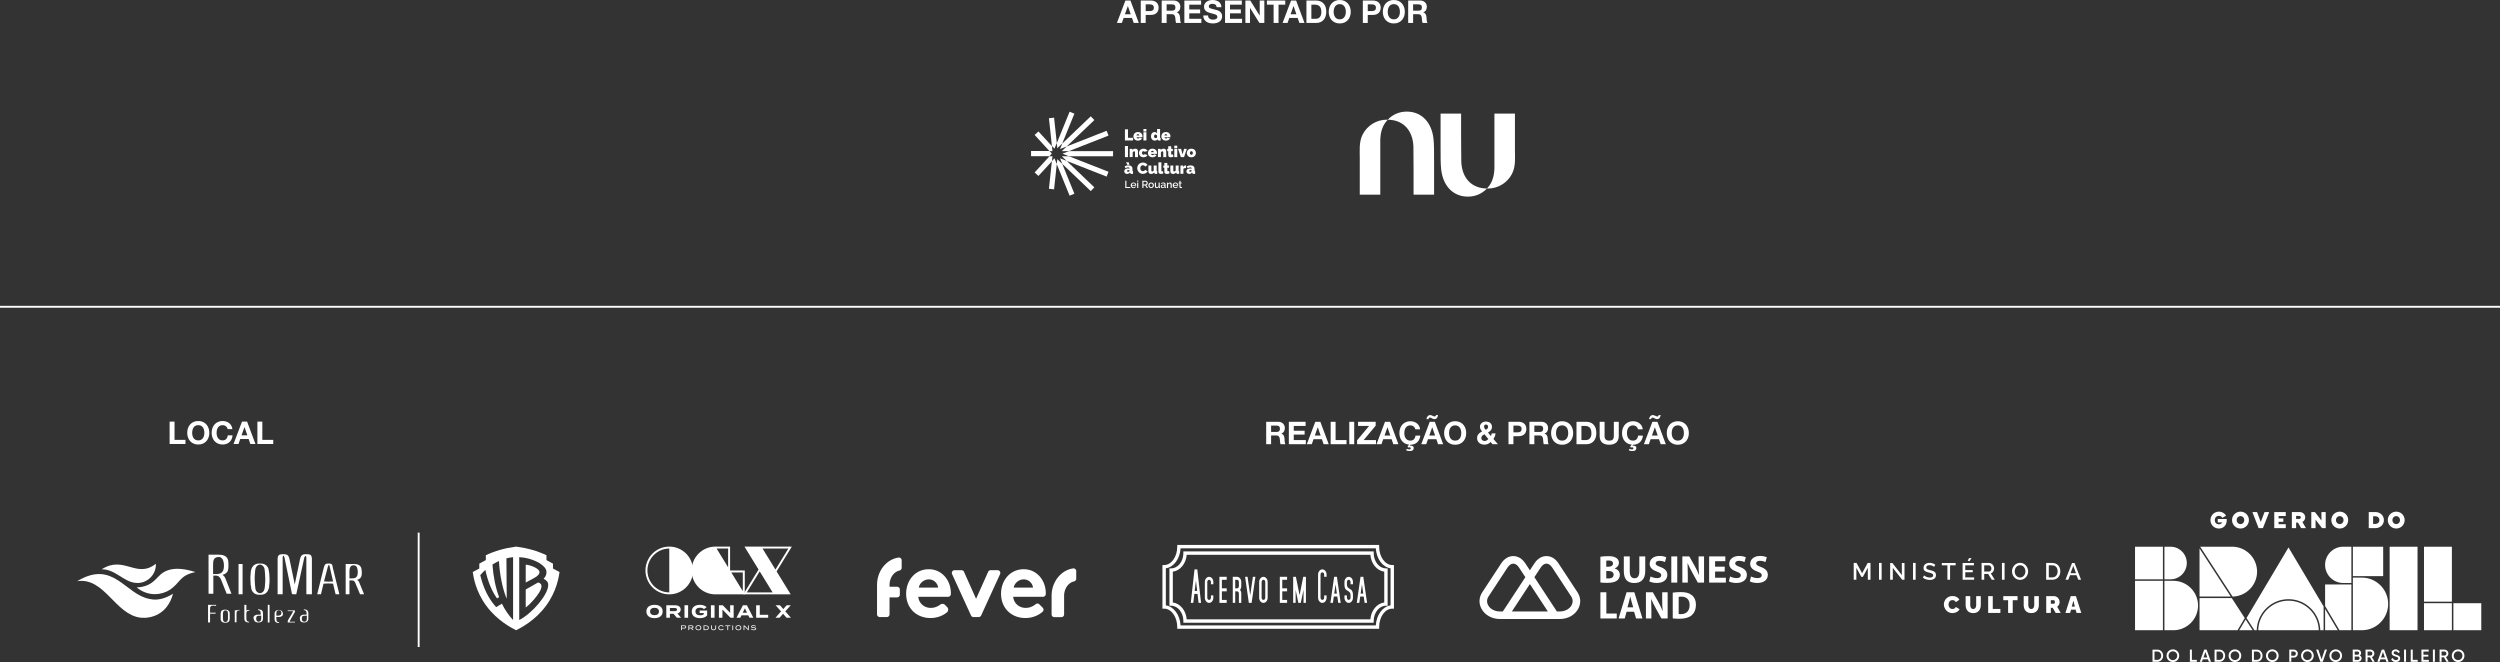 <svg xmlns="http://www.w3.org/2000/svg" xmlns:xlink="http://www.w3.org/1999/xlink" id="Layer_2" data-name="Layer 2" viewBox="0 0 7965.96 2109.45"><rect x="0" y="0" width="7965.96" height="2109.45" fill="#333333" stroke="none"/><defs><clipPath id="clippath"><path d="M2056.74 1741.65h466.43v266.55h-466.43z" class="cls-1"/></clipPath><clipPath id="clippath-1"><path d="M2056.74 1741.65h466.43v266.55h-466.43z" class="cls-1"/></clipPath><clipPath id="clippath-2"><path d="M2056.74 1741.65h466.43v266.55h-466.43z" class="cls-1"/></clipPath><clipPath id="clippath-3"><path d="M2056.74 1741.65h466.43v266.55h-466.43z" class="cls-1"/></clipPath><clipPath id="clippath-4"><path d="M2056.74 1741.65h466.43v266.55h-466.43z" class="cls-1"/></clipPath><clipPath id="clippath-5"><path d="M2056.74 1741.65h466.43v266.55h-466.43z" class="cls-1"/></clipPath><style>.cls-1,.cls-2{fill:none}.cls-3{fill-rule:evenodd}.cls-3,.cls-4{fill:#fff}.cls-2{stroke:#fff;stroke-miterlimit:10;stroke-width:6px}</style></defs><g id="Camada_1" data-name="Camada 1"><g><path d="M551.26 1891.93c-27.31 16.87-51.4 21.69-73.09 16.87-80.32-13.65-115.66-126.91-232.13-57.03 87.55-12.85 120.48 106.83 202.41 116.46 32.13 3.21 85.14-9.64 102.81-76.3Z" class="cls-3"/><path d="M496.64 1796.34c-61.85 49-101.2-28.11-172.69 17.67 43.37-.8 70.68 40.96 109.24 43.37 32.93 3.21 65.06-24.1 63.45-61.04Z" class="cls-3"/><path d="M435.6 1871.85c38.55-1.61 54.62-19.28 69.88-35.34 19.28-20.88 52.21-34.54 117.27-13.65-50.6 10.44-47.39 32.93-81.12 56.22-24.9 16.06-67.47 24.1-106.02-7.23ZM662.9 1767.43h33.73c11.24 0 25.7 2.41 29.72 16.06 1.61 5.62 1.61 12.85 1.61 17.67s0 10.44-1.61 16.06c-2.41 8.03-9.64 12.85-17.67 14.46 5.62 3.21 8.03 7.23 10.44 13.65l18.47 46.59h-15.26l-17.67-44.18c-5.62-13.65-12.85-13.65-19.28-13.65h-5.62v57.83H664.5v-124.5h-1.61Zm269.08 126.1h12.05l25.7-117.27c.8-1.61 1.61-3.21 3.21-4.82 1.61.8 3.21 1.61 3.21 4.82v117.27h17.67v-111.64c0-14.46-5.62-16.06-16.87-16.06h-3.21c-11.24 0-15.26 4.82-17.67 15.26l-16.87 81.12-16.87-81.12c-2.41-10.44-6.43-15.26-17.67-15.26h-3.21c-11.24 0-16.87 2.41-16.87 16.06v111.64h16.06v-118.07c0-2.41.8-3.21 2.41-4.82 1.61.8 2.41 1.61 3.21 4.82l24.1 117.27h1.61v.8Zm193.57-96.38h2.41c8.84 0 19.28 1.61 23.29 12.85.8 3.21 1.61 9.64 1.61 13.65 0 4.82 0 8.84-1.61 12.85-1.61 6.43-8.03 9.64-13.65 11.24 4.82 2.41 6.43 5.62 8.03 10.44l14.46 35.34h-12.85l-14.46-34.54c-3.21-9.64-8.84-9.64-14.46-9.64h-4.82v44.18h-12.05v-96.38h24.1Zm-12.05 26.5c0-4.82 0-9.64 1.61-14.46s5.62-8.03 11.24-8.03c3.21 0 6.43 1.61 8.84 3.21 3.21 3.21 4.82 12.85 4.82 17.67 0 13.65-3.21 20.88-18.47 20.88h-8.03v-19.28Zm-65.86-28.11h-1.61c-8.84 0-11.24 2.41-14.46 13.65l-20.88 84.34h12.05l8.03-33.73c3.21 0 9.64-.8 15.26-.8 6.43 0 11.24.8 15.26.8l8.03 33.73h12.05l-20.88-84.34c-.8-11.24-4.02-13.65-12.85-13.65Zm-15.26 57.03c3.21 0 8.84.8 14.46.8s10.44-.8 14.46-.8l-11.24-49c0-1.61-.8-2.41-2.41-3.21-.8 0-1.61 1.61-2.41 3.21l-12.85 49Zm-173.5-7.23c0 6.43 0 11.24-.8 16.87 0 5.62-.8 11.24-2.41 15.26-4.82 12.85-13.65 17.67-25.7 17.67h-3.21c-12.85 0-21.69-5.62-25.7-17.67-.8-3.21-1.61-8.84-2.41-15.26 0-5.62-.8-11.24-.8-16.87 0-6.43 0-11.24.8-16.87 0-5.62.8-11.24 2.41-15.26 4.82-12.85 13.65-17.67 25.7-17.67h3.21c12.85 0 21.69 5.62 25.7 17.67.8 3.21 1.61 8.84 2.41 15.26 0 4.82.8 10.44.8 16.87Zm-30.52 44.98c-7.23-.8-12.85-5.62-14.46-13.65-.8-4.82-.8-10.44-1.61-15.26 0-6.43-.8-11.24-.8-16.87s0-11.24.8-16.87c0-4.82.8-10.44 1.61-15.26 1.61-7.23 7.23-12.85 14.46-13.65 7.23.8 12.85 6.43 14.46 13.65.8 3.21.8 8.84 1.61 15.26 0 6.43.8 11.24.8 16.87s0 11.24-.8 16.87c0 5.62-.8 11.24-1.61 15.26-1.61 8.03-7.23 12.85-14.46 13.65Zm-58.63 3.21h3.21v-96.38h-12.85v96.38h9.64Zm-90.76-90.76c0-5.62 0-13.65 1.61-17.67 1.61-6.43 7.23-9.64 15.26-10.44 5.62 0 8.84 1.61 11.24 4.82 5.62 5.62 6.43 16.06 6.43 23.29 0 16.87-5.62 26.51-24.1 26.51h-10.44v-26.51ZM669.33 1983.49h-6.43v-56.22h25.7v3.21c-2.41 0-6.43-.8-9.64-.8s-6.43.8-8.03 3.21c0 0 0 .8-.8.8-.8 3.21-.8 4.82-.8 8.03v10.44H687v3.21h-17.67v28.11ZM726.36 1963.41v7.23c0 2.41 0 4.82-.8 5.62-.8 3.21-3.21 5.62-7.23 5.62-3.21 0-7.23-1.61-7.23-5.62 0-1.61-.8-3.21-.8-5.62v-14.46c0-1.61 0-3.21.8-5.62.8-3.21 3.21-5.62 7.23-5.62s7.23 1.61 7.23 5.62c0 .8.8 3.21.8 5.62v7.23Zm5.62 0v7.23c0 2.41-.8 4.82-.8 6.43-1.61 5.62-8.03 7.23-13.65 7.23s-11.24-1.61-13.65-7.23c-.8-1.61-.8-3.21-.8-6.43v-14.46c0-2.41.8-4.82.8-6.43 1.61-5.62 8.03-7.23 13.65-7.23s11.24 1.61 13.65 7.23c.8 1.61.8 3.21.8 6.43v7.23ZM760.89 1943.33c-4.82 0-7.23 1.61-12.85 1.61v37.75h5.62v-26.51c0-2.41 0-5.62.8-6.43.8-2.41 3.21-4.82 6.43-4.82.8 0 1.61 0 2.41.8v-2.41h-2.41ZM784.99 1927.27h-6.43v40.96c0 2.41 0 5.62.8 8.03 1.61 5.62 8.03 7.23 13.65 7.23h.8v-2.41h-.8c-2.41 0-6.43-1.61-7.23-4.82-.8-2.41-.8-5.62-.8-8.03v-11.24c0-2.41 0-5.62.8-6.43.8-2.41 3.21-4.82 7.23-4.82h1.61v-2.41h-1.61c-2.41 0-5.62.8-8.03 1.61v-17.67ZM832.38 1961.8v7.23c0 3.21-.8 6.43-.8 7.23-.8 2.41-4.82 4.82-7.23 4.82s-6.43-1.61-7.23-4.82c-.8-1.61-.8-3.21-.8-5.62s.8-5.62 2.41-7.23c2.41-1.61 8.03-1.61 13.65-1.61Zm-22.49 14.46c1.61 5.62 8.03 7.23 13.65 7.23s11.24-1.61 13.65-7.23c.8-1.61.8-4.82.8-7.23v-13.65c0-2.41-.8-4.82-.8-6.43-1.61-5.62-8.03-7.23-13.65-7.23h-1.61v2.41h.8c2.41 0 6.43 1.61 7.23 4.82 0 .8.8 3.21.8 6.43v3.21c-6.43 0-12.85-.8-16.87 1.61-2.41.8-4.82 2.41-5.62 5.62 0 .8-.8 2.41-.8 3.21 1.61 4.02 1.61 5.62 2.41 7.23Z" class="cls-3"/><path d="M858.88 1927.27h-5.62v56.22h5.62v-56.22Z" class="cls-4"/><path d="M880.57 1961.8v-7.23c0-3.21.8-4.82.8-5.62.8-2.41 3.21-4.82 7.23-4.82 2.41 0 6.43 1.61 7.23 4.82q.8 1.61.8 3.21c0 2.41-.8 5.62-2.41 7.23-4.82 3.21-9.64 2.41-13.65 2.41Zm8.03-18.47c-5.62 0-10.44 1.61-12.85 7.23-.8 1.61-.8 4.82-.8 7.23v13.65c0 2.41 0 4.82.8 6.43 1.61 5.62 7.23 7.23 12.85 7.23h.8v-2.41h-.8c-2.41 0-6.43-1.61-7.23-4.82 0-.8-.8-3.21-.8-6.43v-5.62c5.62 0 11.24.8 16.06-1.61 2.41-1.61 4.82-3.21 4.82-6.43v-2.41c-.8-8.84-7.23-12.05-12.85-12.05ZM916.71 1983.49H940v-2.41h-16.87c0-1.61.8-2.41 1.61-4.82l13.65-24.1c1.61-2.41 1.61-4.82 1.61-7.23h-23.29v2.41h16.87c0 1.61-.8 2.41-1.61 4.82l-14.46 24.1c-.8 3.21-.8 4.82-.8 7.23ZM977.76 1961.8v7.23c0 3.21-.8 6.43-.8 7.23-.8 2.41-3.21 4.82-7.23 4.82-2.41 0-6.43-1.61-7.23-4.82-.8-1.61-.8-3.21-.8-5.62s.8-5.62 2.41-7.23c3.21-1.61 8.03-1.61 13.65-1.61Zm-21.69 14.46c1.61 5.62 7.23 7.23 12.85 7.23s10.44-1.61 12.85-7.23c.8-1.61.8-4.82.8-7.23v-13.65c0-2.41 0-4.82-.8-6.43-1.61-5.62-7.23-7.23-12.85-7.23h-.8v2.41h.8c2.41 0 6.43 1.61 7.23 4.82 0 .8.8 3.21.8 6.43v3.21c-5.62 0-11.24-.8-16.06 1.61-1.61.8-3.21 2.41-4.82 5.62 0 .8-.8 2.41-.8 3.21.8 4.02.8 5.62.8 7.23Z" class="cls-3"/></g><g><path d="M2834.43 1869.64h24.07c4.83 0 8.75 3.94 8.75 8.79v16.29c.01 4.84-3.91 8.78-8.75 8.79h-24.07v53.94c.01 4.84-3.91 8.78-8.75 8.79h-22.35c-4.84-.01-8.76-3.95-8.75-8.79v-93.98h.02c.22-44.58 30.13-81.43 68.64-86.86 5.22-.74 9.85 3.45 9.85 8.74v24.04c0 4.17-2.94 7.69-7 8.59-17.98 4-31.64 23.09-31.64 45.98v5.67h-.01Zm457.07 2.68c-1.23-13.24-13.18-26.18-29.43-26.18s-30.04 12.63-31.88 26.18h61.31Zm30.99 64.09c3.44 3.46 3.43 9.06-.04 12.5-.1.1-.2.19-.3.28-14.45 13.02-34.74 20.13-54.57 20.13-44.45 0-77.86-30.79-77.86-77.6 0-41.57 28.2-77.91 72.34-77.91 41.08 0 70.2 34.8 70.2 76.37 0 1.01-.02 2.02-.06 3.02a8.753 8.753 0 0 1-8.75 8.38h-95.11c2.15 20.94 19.01 35.42 40.16 35.42 13.12 0 24.2-5.78 31.79-11.98 3.43-2.8 8.44-2.43 11.57.71l10.63 10.68Zm-212.34-28.37 38.45-85.97a8.758 8.758 0 0 1 7.98-5.19h22.07c6.38 0 10.62 6.64 7.95 12.47l-60.31 131.77a8.77 8.77 0 0 1-7.95 5.12h-16.37c-3.42 0-6.53-2-7.95-5.12l-60.31-131.77c-2.67-5.82 1.57-12.46 7.95-12.46h22.06c3.45 0 6.57 2.03 7.98 5.19l38.45 85.96Zm-121.04-35.72c-1.23-13.24-13.18-26.18-29.43-26.18s-30.04 12.63-31.88 26.18h61.31Zm28.87 61.96c4.85 4.88 4.41 12.9-.92 17.23-14.21 11.54-33.24 17.81-51.86 17.81-44.45 0-77.86-30.79-77.86-77.6 0-41.57 28.2-77.91 72.34-77.91 41.07 0 70.2 34.8 70.2 76.37 0 1.01-.02 2.02-.06 3.02a8.738 8.738 0 0 1-8.75 8.37h-95.11c2.15 20.94 19 35.42 40.16 35.42 12.04 0 22.36-4.87 29.85-10.46 4.67-3.48 11.13-3.19 15.24.94l6.78 6.81Zm372.68-35.72v59.19c0 4.84-3.92 8.78-8.76 8.79h-22.35c-4.84-.01-8.76-3.95-8.75-8.79v-59.68h.02c.22-44.58 30.13-81.43 68.64-86.86 5.22-.73 9.85 3.45 9.85 8.74v24.04c0 4.17-2.94 7.69-7 8.59-17.98 4-31.64 23.09-31.64 45.98Z" class="cls-3"/><g><g clip-path="url(#clippath)"><path d="M2099.69 1948.45c0-7.51-5.4-11.78-14.13-11.78s-14.13 4.27-14.13 11.78 5.38 11.78 14.13 11.78 14.13-4.27 14.13-11.78m-40.01 0c0-13.5 10.15-21.23 25.88-21.23s25.93 7.73 25.93 21.23-10.22 21.23-25.93 21.23-25.88-7.73-25.88-21.23M2150.11 1947.37c4.15 0 7.15-1.15 7.15-5.01s-3-5.02-7.15-5.02h-15.55v10.03h15.55Zm6.68 21.01-10.5-12.59h-11.68v12.59h-11.52v-39.86h27.87c10.15 0 18.02 4.49 18.02 13.6 0 6.67-4.18 10.89-10.43 12.71l11.7 13.55h-13.46Z" class="cls-4"/></g><path d="M2181 1928.51h11.58v39.87H2181z" class="cls-4"/><g clip-path="url(#clippath-1)"><path d="M2253.3 1960.86c-4.25 5.3-12.09 8.83-22.71 8.83-16.27 0-26.38-7.75-26.38-21.25s10.1-21.23 26.38-21.23c9.83 0 16.93 3.46 21.06 7.34l-8.45 6.26c-3.41-3.07-6.98-4.44-12.31-4.44-9.66 0-14.92 4.27-14.92 12.07s5.45 12.14 15.09 12.14c4.87 0 8.73-.98 11.52-3.53v-3.6h-13.17v-8.13h23.89v15.54Z" class="cls-4"/></g><path d="M2265.24 1928.51h11.58v39.87h-11.58zM2337.72 1928.52v39.85h-10.17l-25.64-26.18v26.18h-11.18v-39.85h12.26l23.55 24.37v-24.37h11.18zM2380.35 1952.48l-6.86-14.11-6.93 14.11h13.79Zm4.03 8.27h-21.8l-3.74 7.63h-12.14l20.54-39.86h12.66l20.54 39.86h-12.33l-3.74-7.63ZM2447.67 1959.04v9.33h-38.29v-39.86h11.57v30.53h26.72zM2506.6 1928.52l-10.73 12.19-10.77-12.19h-13.91l17.6 19.65-17.99 20.22h13.17l11.16-12.71 11.2 12.71h13.89L2502.2 1948l17.63-19.48h-13.23z" class="cls-4"/><g clip-path="url(#clippath-2)"><path d="M2183.93 1997.66c0-1.92-1.44-2.68-3.64-2.68h-7.34v5.37h7.34c2.2 0 3.64-.77 3.64-2.69m2.62-.01c0 3.16-2.42 4.92-6.05 4.92h-7.55v5.18h-2.56v-15.01h10.1c3.64 0 6.05 1.77 6.05 4.9M2203.44 2000.09c2.14 0 3.6-.69 3.6-2.54s-1.46-2.56-3.6-2.56h-7.46v5.09h7.46Zm3.51 7.66-4.65-5.45h-6.29v5.45h-2.57v-15.02h10.19c3.48 0 6.04 1.68 6.04 4.78 0 2.61-1.78 4.18-4.41 4.66l4.87 5.57h-3.17ZM2231.9 2000.25c0-3.65-2.61-5.69-6.67-5.69s-6.69 2.04-6.69 5.69 2.61 5.69 6.69 5.69 6.67-2.04 6.67-5.69m-15.96 0c0-4.96 3.55-7.96 9.29-7.96s9.31 3 9.31 7.96-3.55 7.96-9.31 7.96-9.29-3-9.29-7.96M2255.91 2000.25c0-3.48-2.73-5.26-6.65-5.26h-4.84v10.51h4.84c3.93 0 6.65-1.77 6.65-5.25m2.64 0c0 4.63-3.55 7.51-9.11 7.51h-7.6v-15.02h7.6c5.56 0 9.11 2.88 9.11 7.51M2281.86 1992.74v7.94c0 4.44-2.85 7.53-8.15 7.53s-8.13-3.09-8.13-7.53v-7.94h2.57v7.77c0 3.36 1.97 5.4 5.56 5.4s5.59-2.04 5.59-5.4v-7.77h2.56ZM2303.56 2003.27l2.37 1.18c-1.41 2.2-4.15 3.76-7.92 3.76-5.61 0-9.14-3.04-9.14-7.96s3.53-7.97 9.24-7.97c3.67 0 6.41 1.59 7.8 3.74l-2.38 1.2c-1.11-1.83-3.04-2.66-5.47-2.66-3.94 0-6.59 1.94-6.59 5.69s2.64 5.68 6.59 5.68c2.44 0 4.37-.79 5.5-2.66" class="cls-4"/></g><path d="M2310.86 1992.74v2.25h6.78v12.77h2.57v-12.77h6.83v-2.25h-16.18zM2333.54 1992.74h2.57v15.02h-2.57z" class="cls-4"/><g clip-path="url(#clippath-3)"><path d="M2359.41 2000.25c0-3.65-2.62-5.69-6.69-5.69s-6.69 2.04-6.69 5.69 2.62 5.69 6.69 5.69 6.69-2.04 6.69-5.69m-15.98 0c0-4.96 3.55-7.96 9.29-7.96s9.31 3 9.31 7.96-3.55 7.96-9.31 7.96-9.29-3-9.29-7.96" class="cls-4"/></g><path d="M2383.28 1992.74v11.39l-11.2-11.39h-2.74v15.02h2.47v-11.86l11.7 11.86h2.28v-15.02h-2.51z" class="cls-4"/><g clip-path="url(#clippath-4)"><path d="M2409.51 2003.31c0 2.86-2.8 4.89-7.89 4.89-3.5 0-6.6-1.03-8.93-3.04l1.59-1.83c2.04 1.83 4.44 2.64 7.44 2.64 3.34 0 5.18-.87 5.18-2.44s-1.89-1.96-5.64-2.28c-4.13-.34-8.03-1.27-8.03-4.34s3.45-4.63 7.73-4.63c3.26 0 6.02.96 7.82 2.49l-1.63 1.77c-1.54-1.35-3.65-2.01-6.14-2.02-2.37-.02-5.2.57-5.2 2.23s2.5 1.87 5.78 2.13c4.66.36 7.91 1.3 7.91 4.44" class="cls-4"/></g><path d="m2420.72 1820.69 41.12 66.9h-82.23l41.11-66.9Zm9.03-72.78H2512l-41.12 66.88-41.12-66.88Zm-57.63-6.26 44.93 73.09-48.64 79.09h151.03l-44.91-73.07 48.62-79.11h-151.03Z" class="cls-4"/><g clip-path="url(#clippath-5)"><path d="M2062.97 1817.75c0-38.5 31.21-69.82 69.59-69.82v139.63c-38.38 0-69.59-31.31-69.59-69.82m145.41.01c0-42.02-33.94-76.07-75.82-76.09-41.88.02-75.83 34.08-75.83 76.09s33.96 76.07 75.83 76.07 75.82-34.06 75.82-76.07" class="cls-4"/><path d="M2330.17 1824.02h36.7v59.68l-36.7-59.68Zm-10.1-76.09v59.68l-36.68-59.68h36.68Zm53.03 69.83h-46.78v-76.09h-46.78c-41.88 0-75.82 34.08-75.82 76.09s33.94 76.09 75.82 76.09h93.57v-76.09Z" class="cls-4"/></g></g><path d="M1782.93 1822.73c-2.11 14.41-8.88 61.49-43.32 107.7-35.03 47.58-81.08 70.67-94.98 77.77-13.9-7.1-59.95-30.19-94.98-77.77-34.44-46.21-41.21-93.29-43.32-107.7l20.92-11.22v-15.57l20.73-11.23v-15.55c28.68-13.68 60.29-22.67 96.64-27.5 36.35 4.83 67.95 13.83 96.64 27.5v15.55l20.73 11.23v15.57l20.92 11.22Zm-169.28-43.64.96 126.56-.9.52c-13.4-33.86-21.38-76.12-23.9-118.5-6.58 2.96-13.56 6.62-20.71 11.15 2.89 38.45 9.46 72.09 21.27 104.02l-6.68 3.87c-17.71-24.8-29.27-54.95-37.22-90.73-5.47 4.91-10.9 10.42-16.2 16.59 10.38 42.94 26.72 75.47 50.6 101.95l18.41-11.01c9.02 18.79 21.69 37.34 35.61 52.16v-200.35c-7.09.69-14.09 1.91-21.25 3.75Zm118.51 65.24c7.5-8.31 9.1-14.35 9.1-21.66 0-10.35-8.55-19.56-20.98-27.47-7.51-4.78-19.01-10.57-35.78-15.24-9.65-2.59-19.71-4.17-30.06-4.62v200.35c42.11-21.68 92.17-81.08 92.42-111.31.08-9.24-4.8-15.28-14.7-20.05Zm-57.02-45.03c10.37 0 43.91 10.61 43.91 24 0 4.83-4.26 11.75-17.53 18.71l-26.38 14.15v-56.86Zm26.14 111.1c-5.93 6.83-15.63 17.25-26.14 25.37v-57.48s38.06-21.42 39.46-22.33c11.39 2.89 10.81 11.27 10.81 12.14-.01 10.56-10.8 26.9-24.14 42.31Z" class="cls-4"/><g><path d="M4394.52 2003.55h-643.37v-5.41c0-32.36-18.72-58.69-41.74-58.69H3704v-139.03h5.41c23.02 0 41.74-26.33 41.74-58.69v-5.41h643.37v5.41c0 32.36 18.72 58.69 41.74 58.69h5.41v139.03h-5.41c-23.02 0-41.74 26.33-41.74 58.69v5.41Zm-632.71-10.83h622.04c1.95-33.44 21.88-60.32 46.99-63.74v-118.12c-25.11-3.41-45.03-30.3-46.99-63.74h-622.04c-1.95 33.44-21.88 60.32-46.99 63.74v118.12c25.11 3.41 45.04 30.3 46.99 63.74Z" class="cls-4"/><path d="M4377.14 1984.31h-606.48v-5.41c0-26.87-17.49-48.73-38.99-48.73h-5.41v-119.1h5.41c21.5 0 38.99-21.86 38.99-48.73v-5.41h606.48v5.41c0 26.87 17.49 48.73 38.99 48.73h5.41v119.1h-5.41c-21.5 0-38.99 21.86-38.99 48.73v5.41Zm-595.87-10.82h585.25c2.13-28.18 20.74-50.75 44.19-53.79v-98.16c-23.45-3.04-42.06-25.62-44.19-53.79h-585.25c-2.13 28.18-20.75 50.75-44.2 53.79v98.16c23.45 3.04 42.07 25.62 44.2 53.79Z" class="cls-4"/><path d="M3827.09 1921.03h-8l-3.27-28.43h-10.12l-3.43 28.43h-8l11.92-106.8h8.82l12.08 106.8Zm-12.57-38.05-3.76-32.97-4.08 32.97h7.84ZM3866.17 1904.34c0 4.67-1.31 8.54-3.92 11.88-2.78 3.2-5.88 4.81-9.63 4.81s-6.86-1.6-9.47-4.81c-2.78-3.34-4.08-7.21-4.08-11.88v-49.79c0-4.54 1.31-8.54 4.08-11.75 2.61-3.2 5.88-4.81 9.47-4.81s6.86 1.6 9.63 4.81c2.61 3.34 3.92 7.21 3.92 11.75v7.21h-7.68v-7.21c0-2-.65-3.6-1.63-5.07-1.14-1.33-2.61-2-4.25-2s-2.94.67-4.08 2c-1.14 1.47-1.63 3.07-1.63 5.07v49.79c0 2 .49 3.74 1.63 5.07 1.14 1.47 2.45 2.14 4.08 2.14s3.1-.67 4.25-2.14c.98-1.33 1.63-3.07 1.63-5.07v-7.08h7.68v7.08ZM3908.72 1921.03h-23.19V1838h23.19v9.47h-15.35v27.24h15.35v9.48h-15.35v27.36h15.35v9.48zM3955.2 1921.03h-7.68v-29.64c0-2-.65-3.74-1.63-5.07-1.14-1.33-2.61-2.14-4.25-2.14h-5.72v36.84h-7.84v-83.03h13.55c3.76 0 6.86 1.6 9.63 4.81 2.61 3.34 3.92 7.21 3.92 11.75v13.08c0 4.67-1.31 8.68-4.08 11.88 2.78 3.2 4.08 7.21 4.08 11.88v29.64Zm-7.67-53.4v-13.08c0-2-.65-3.6-1.63-5.07-1.14-1.33-2.61-2-4.25-2h-5.72v27.23h5.72c1.63 0 3.1-.67 4.25-2 .98-1.47 1.63-3.07 1.63-5.07ZM4000.2 1838l-12.09 83.03h-8.82l-11.92-83.03h7.84l8.49 58.87 8.49-58.87h8.01zM4039.28 1904.34c0 4.67-1.31 8.54-3.92 11.88-2.78 3.2-5.88 4.81-9.63 4.81s-6.86-1.6-9.47-4.81c-2.78-3.34-4.08-7.21-4.08-11.88v-49.79c0-4.54 1.31-8.54 4.08-11.75 2.61-3.2 5.88-4.81 9.47-4.81s6.86 1.6 9.63 4.81c2.61 3.2 3.92 7.21 3.92 11.75v49.79Zm-7.68 0v-49.79c0-2-.65-3.6-1.63-5.07-1.14-1.33-2.61-2-4.25-2s-2.94.67-4.08 2c-1.14 1.47-1.63 3.07-1.63 5.07v49.79c0 2 .49 3.74 1.63 5.07 1.14 1.47 2.45 2.14 4.08 2.14s3.1-.67 4.25-2.14c.98-1.33 1.63-3.07 1.63-5.07ZM4101.17 1921.03h-23.19V1838h23.19v9.47h-15.35v27.24h15.35v9.48h-15.35v27.36h15.35v9.48zM4161.21 1921.03h-7.67v-41.52l-8.82 41.52h-7.68l-8.65-41.52v41.52h-7.84V1838h8.66l11.75 58.47 11.6-58.47h8.65v83.03zM4226.99 1904.34c0 4.67-1.31 8.54-3.92 11.88-2.78 3.2-5.88 4.81-9.63 4.81s-6.86-1.6-9.47-4.94c-2.78-3.2-4.08-7.08-4.08-11.75v-73.56c0-4.54 1.31-8.41 4.08-11.61 2.61-3.34 5.88-4.94 9.47-4.94s6.86 1.6 9.63 4.94c2.61 3.2 3.92 7.08 3.92 11.61v7.21h-7.68v-7.21c0-1.87-.65-3.6-1.63-4.94-1.14-1.47-2.61-2.14-4.25-2.14s-2.94.67-4.08 2.14c-1.14 1.33-1.63 3.07-1.63 4.94v73.56c0 2 .49 3.74 1.63 5.07 1.14 1.47 2.45 2.14 4.08 2.14s3.1-.67 4.25-2.14c.98-1.33 1.63-3.07 1.63-5.07v-7.08h7.68v7.08ZM4271.98 1921.03h-7.84l-2.94-20.16h-11.1l-2.94 20.16h-8l11.92-83.03h8.82l12.08 83.03Zm-12.24-29.64-4.08-29.37-4.25 29.37h8.33ZM4311.07 1904.48c0 4.54-1.31 8.41-3.92 11.61-2.78 3.34-5.88 4.94-9.63 4.94s-6.86-1.6-9.47-4.94c-2.78-3.2-4.08-7.08-4.08-11.75v-7.08h7.84v7.08c0 2 .49 3.74 1.63 5.07 1.14 1.47 2.45 2.14 4.08 2.14s3.1-.67 4.25-2.14c.98-1.33 1.63-3.07 1.63-5.07v-7.08c0-5.34-1.63-9.34-4.9-11.88-3.27-2.14-6.37-4.14-9.47-6.27-3.43-3.47-5.06-8.81-5.06-16.29v-8.28c0-4.54 1.31-8.41 4.08-11.75 2.61-3.2 5.88-4.81 9.47-4.81s6.86 1.6 9.63 4.81c2.61 3.34 3.92 7.21 3.92 11.75v7.21h-7.68v-7.21c0-2-.65-3.6-1.63-5.07-1.14-1.33-2.61-2-4.25-2s-2.94.67-4.08 2c-1.14 1.47-1.63 3.07-1.63 5.07v7.21c0 5.34 1.63 9.34 4.9 11.75 3.1 2.14 6.37 4.27 9.47 6.41 3.27 3.47 4.9 8.81 4.9 16.15v8.41ZM4356.06 1921.03h-7.84l-2.94-20.16h-11.1l-2.94 20.16h-8l11.92-83.03h8.82l12.08 83.03Zm-12.25-29.64-4.08-29.37-4.25 29.37h8.33Z" class="cls-4"/></g><g><path d="M5951.59 1847.31v-38.1l-15.74 28.91h-4.96l-15.82-28.91v38.1h-8.42v-53.48h9.05l17.69 32.7 17.69-32.7h9.05v53.48h-8.53ZM5987.22 1847.31v-53.48h8.42v53.48h-8.42ZM6031.19 1809.5v37.81h-8.42v-53.48h6.91l30.31 38.66v-38.58h8.5v53.41h-7.39l-29.9-37.81ZM6095.58 1847.31v-53.48h8.42v53.48h-8.42ZM6162.77 1806.41c-1.15-1.27-3.11-2.5-5.88-3.68a21.661 21.661 0 0 0-8.57-1.76c-3.48 0-6.09.64-7.82 1.93-1.73 1.29-2.59 3.11-2.59 5.46 0 .74.1 1.4.29 1.99.2.59.45 1.11.75 1.56.31.45.77.89 1.38 1.31.61.42 1.22.77 1.82 1.07.6.29 1.42.61 2.46.94 1.04.33 2.02.61 2.92.85l3.57.9c2.35.56 4.36 1.12 6.03 1.67 1.67.55 3.27 1.25 4.82 2.1 1.54.85 2.78 1.79 3.72 2.83.93 1.04 1.67 2.31 2.22 3.81.55 1.5.83 3.2.83 5.11 0 2.13-.34 4.06-1.01 5.77-.67 1.72-1.6 3.16-2.78 4.34-1.18 1.18-2.6 2.16-4.27 2.96-1.67.8-3.46 1.37-5.37 1.73-1.91.35-3.97.53-6.18.53-4.07 0-8.01-.62-11.81-1.86-3.8-1.24-7.22-3.02-10.26-5.35l3.86-7.25c1.54 1.6 4.06 3.13 7.56 4.62 3.49 1.49 7.09 2.23 10.8 2.23 3.34 0 5.9-.59 7.71-1.76 1.8-1.18 2.7-2.87 2.7-5.08 0-.88-.14-1.68-.41-2.39-.27-.71-.73-1.36-1.4-1.93-.66-.58-1.34-1.07-2.04-1.49-.7-.42-1.69-.85-2.98-1.29-1.29-.44-2.46-.81-3.53-1.1-1.07-.29-2.51-.67-4.32-1.14-2.82-.73-5.15-1.48-6.99-2.24-1.84-.76-3.46-1.69-4.87-2.79-1.41-1.1-2.43-2.41-3.07-3.92-.64-1.51-.96-3.29-.96-5.35 0-2.58.5-4.9 1.49-6.97.99-2.07 2.36-3.78 4.1-5.13 1.74-1.35 3.79-2.38 6.14-3.09 2.35-.71 4.92-1.07 7.69-1.07 6.57 0 12.59 2.01 18.06 6.03l-3.83 6.91ZM6231.46 1801.3h-17.77v46.01h-8.53v-46.01h-17.84v-7.47h44.14v7.47ZM6290.33 1839.85v7.47h-36.67v-53.48h36.01v7.47h-27.59v15.19h23.87v7.03h-23.87v16.33h28.25Zm-14.97-51.53-5.44-1.66 4.3-8.28h7.91l-6.77 9.93ZM6314.11 1847.31v-53.48h23.28c2.33 0 4.54.5 6.64 1.51 2.1 1 3.85 2.33 5.28 3.97 1.42 1.64 2.55 3.51 3.38 5.59.83 2.09 1.25 4.19 1.25 6.33 0 3.63-.96 6.91-2.87 9.84-1.91 2.93-4.44 4.9-7.58 5.9l12.58 20.34h-9.49l-11.62-18.61h-12.43v18.61h-8.42Zm8.42-26.07h14.79c2.33 0 4.25-.98 5.77-2.92 1.52-1.95 2.28-4.31 2.28-7.08s-.86-5.06-2.58-7.01c-1.72-1.95-3.7-2.92-5.96-2.92h-14.31v19.93ZM6378.94 1847.31v-53.48h8.42v53.48h-8.42ZM6411.11 1820.57c0-3.53.66-6.94 1.97-10.24s3.09-6.19 5.35-8.66c2.26-2.48 4.99-4.46 8.2-5.96 3.21-1.5 6.62-2.24 10.23-2.24s7.17.78 10.41 2.35 5.94 3.64 8.11 6.2c2.17 2.56 3.88 5.47 5.13 8.72 1.25 3.25 1.88 6.55 1.88 9.91 0 3.53-.66 6.94-1.97 10.23s-3.08 6.17-5.31 8.64c-2.23 2.48-4.95 4.46-8.17 5.94-3.21 1.49-6.62 2.23-10.22 2.23-2.99 0-5.84-.5-8.53-1.49-2.7-.99-5.07-2.36-7.12-4.1a28.467 28.467 0 0 1-5.33-6.03 27.214 27.214 0 0 1-3.44-7.41c-.78-2.66-1.18-5.35-1.18-8.07Zm25.67 19.5c2.6 0 4.99-.56 7.17-1.69 2.18-1.13 3.97-2.62 5.37-4.47 1.4-1.85 2.48-3.93 3.26-6.24.77-2.3 1.16-4.67 1.16-7.1s-.41-4.96-1.23-7.3c-.82-2.34-1.95-4.41-3.38-6.22-1.43-1.8-3.22-3.24-5.37-4.3-2.14-1.07-4.47-1.6-6.97-1.6s-5 .56-7.19 1.68c-2.2 1.12-4 2.59-5.43 4.43a21.204 21.204 0 0 0-3.31 6.22 22.03 22.03 0 0 0-1.18 7.1c0 3.38.68 6.55 2.04 9.49a17.85 17.85 0 0 0 6.01 7.21c2.65 1.86 5.66 2.79 9.05 2.79ZM6519.84 1847.31v-53.48h18.98c4.19 0 7.96.69 11.31 2.08 3.35 1.39 6.09 3.3 8.22 5.74 2.13 2.44 3.76 5.26 4.87 8.46 1.12 3.2 1.67 6.66 1.67 10.39 0 8.09-2.37 14.58-7.12 19.48-4.75 4.89-11.07 7.34-18.96 7.34h-18.98Zm18.98-46.01h-10.56v38.55h10.56c3.68 0 6.85-.85 9.51-2.56s4.65-4 5.98-6.9c1.32-2.89 1.99-6.19 1.99-9.89 0-5.71-1.55-10.34-4.65-13.88-3.1-3.54-7.37-5.31-12.82-5.31ZM6602.33 1793.83h7.98l20.78 53.48h-8.9l-5.63-14.53h-20.63l-5.59 14.53h-8.97l20.97-53.48Zm12.58 32.7-8.61-23.43-8.86 23.43h17.47ZM6221.33 1899.27c5.03 0 9.46 1.05 13.31 3.16 3.85 2.11 6.72 4.94 8.61 8.5l-11.22 7.98c-.49-1.25-1.15-2.32-1.99-3.22-.83-.9-1.76-1.58-2.8-2.06-1.03-.48-2.05-.82-3.07-1.03-1.02-.21-2.07-.31-3.15-.31-2.01 0-3.81.41-5.41 1.23-1.59.82-2.86 1.91-3.81 3.27-.94 1.36-1.66 2.85-2.15 4.47-.49 1.62-.73 3.3-.73 5.04 0 3.9 1.11 7.23 3.35 10.01 2.23 2.77 5.2 4.16 8.9 4.16 1.45 0 2.83-.2 4.16-.61 1.32-.4 2.59-1.11 3.81-2.13a9.047 9.047 0 0 0 2.67-3.81l11.99 7.14c-1.01 2.52-2.77 4.76-5.28 6.69-2.51 1.94-5.3 3.38-8.37 4.32-3.07.94-6.15 1.42-9.27 1.42-3.82 0-7.43-.8-10.83-2.39-3.4-1.59-6.25-3.68-8.57-6.27-2.32-2.59-4.14-5.54-5.48-8.86-1.34-3.32-2.01-6.69-2.01-10.1s.63-6.5 1.89-9.66c1.26-3.15 3.03-5.99 5.3-8.51 2.27-2.52 5.16-4.56 8.66-6.11 3.51-1.54 7.33-2.32 11.48-2.32ZM6287.41 1953.48c-3.34 0-6.36-.47-9.07-1.4-2.71-.93-4.99-2.21-6.84-3.82-1.85-1.62-3.4-3.56-4.65-5.81a26.487 26.487 0 0 1-2.72-7.23c-.56-2.56-.85-5.29-.85-8.18v-27.47h14.71v27.47c0 1.84.18 3.54.53 5.11.35 1.57.89 2.99 1.62 4.25.72 1.26 1.7 2.26 2.94 2.98 1.24.72 2.68 1.09 4.32 1.09s3.13-.37 4.38-1.1a8.048 8.048 0 0 0 2.96-3.03c.72-1.29 1.26-2.71 1.62-4.27.36-1.56.53-3.23.53-5.02v-27.47h14.68v27.47c0 3.8-.49 7.28-1.47 10.45-.98 3.16-2.43 5.95-4.36 8.35-1.92 2.4-4.45 4.28-7.58 5.63-3.13 1.35-6.71 2.02-10.76 2.02ZM6335.06 1953.04v-53.48h14.68v40.68h24.28v12.8h-38.95ZM6428.65 1912.36h-15.34v40.68h-14.71v-40.68h-15.45v-12.8h45.5v12.8ZM6472.41 1953.48c-3.34 0-6.36-.47-9.07-1.4-2.71-.93-4.99-2.21-6.84-3.82-1.85-1.62-3.4-3.56-4.65-5.81a26.487 26.487 0 0 1-2.72-7.23c-.56-2.56-.85-5.29-.85-8.18v-27.47h14.71v27.47c0 1.84.18 3.54.53 5.11.35 1.57.89 2.99 1.62 4.25.72 1.26 1.7 2.26 2.94 2.98 1.24.72 2.68 1.09 4.32 1.09s3.13-.37 4.38-1.1a8.048 8.048 0 0 0 2.96-3.03c.72-1.29 1.26-2.71 1.62-4.27.36-1.56.53-3.23.53-5.02v-27.47h14.68v27.47c0 3.8-.49 7.28-1.47 10.45-.98 3.16-2.43 5.95-4.36 8.35-1.92 2.4-4.45 4.28-7.58 5.63-3.13 1.35-6.71 2.02-10.76 2.02ZM6520.06 1953.04v-53.48h24.57c2.52 0 4.93.54 7.21 1.62 2.28 1.08 4.19 2.49 5.74 4.23 1.54 1.74 2.77 3.72 3.68 5.94.91 2.22 1.36 4.47 1.36 6.75 0 3.09-.68 5.98-2.04 8.68-1.36 2.7-3.24 4.89-5.65 6.58l11.29 19.68h-16.11l-9.42-16.4h-5.96v16.4h-14.68Zm14.68-29.24h9.27c.96 0 1.81-.52 2.58-1.56.76-1.04 1.14-2.42 1.14-4.14s-.43-3.1-1.29-4.16c-.86-1.05-1.79-1.58-2.8-1.58h-8.9v11.44ZM6598.32 1899.56h16.4l17.03 53.48h-14.9l-3.24-10.48h-14.27l-3.16 10.48h-14.97l17.1-53.48Zm12.95 33.22-4.75-18.83-4.96 18.83h9.71Z" class="cls-4"/></g><g><path d="M6873.95 2069.97c5.31 0 9.73 1.86 13.26 5.59 3.52 3.73 5.29 8.32 5.29 13.79s-1.76 10.01-5.29 13.76c-3.52 3.75-7.94 5.62-13.26 5.62h-15.22v-38.75h15.22Zm0 32.67c3.65 0 6.63-1.25 8.94-3.76 2.31-2.51 3.46-5.68 3.46-9.52s-1.15-7.06-3.46-9.55c-2.31-2.49-5.29-3.74-8.94-3.74h-8.86v26.57h8.86ZM6937.92 2103.6c-3.89 3.89-8.65 5.84-14.25 5.84s-10.36-1.95-14.26-5.84c-3.89-3.89-5.84-8.64-5.84-14.25s1.95-10.36 5.84-14.25c3.89-3.89 8.65-5.84 14.26-5.84s10.36 1.95 14.25 5.84c3.89 3.89 5.84 8.65 5.84 14.25s-1.95 10.36-5.84 14.25Zm-24.02-4.31c2.64 2.64 5.9 3.96 9.77 3.96s7.13-1.32 9.77-3.96c2.64-2.64 3.96-5.95 3.96-9.94s-1.32-7.3-3.96-9.94c-2.64-2.64-5.9-3.96-9.77-3.96s-7.13 1.32-9.77 3.96c-2.64 2.64-3.96 5.95-3.96 9.94s1.32 7.3 3.96 9.94ZM6984.18 2102.64h15.78v6.09h-22.14v-38.75h6.37v32.66ZM7038.21 2108.73l-2.73-7.81H7019l-2.71 7.81h-6.92l14.06-38.75h7.64l14.01 38.75h-6.87Zm-17.11-13.79h12.28l-6.12-17.49-6.15 17.49ZM7071.64 2069.97c5.31 0 9.73 1.86 13.26 5.59 3.52 3.73 5.29 8.32 5.29 13.79s-1.76 10.01-5.29 13.76c-3.53 3.75-7.94 5.62-13.26 5.62h-15.22v-38.75h15.22Zm0 32.67c3.65 0 6.63-1.25 8.94-3.76 2.31-2.51 3.46-5.68 3.46-9.52s-1.15-7.06-3.46-9.55c-2.31-2.49-5.29-3.74-8.94-3.74h-8.86v26.57h8.86ZM7135.61 2103.6c-3.89 3.89-8.65 5.84-14.26 5.84s-10.36-1.95-14.25-5.84c-3.89-3.89-5.84-8.64-5.84-14.25s1.95-10.36 5.84-14.25c3.89-3.89 8.64-5.84 14.25-5.84s10.36 1.95 14.26 5.84c3.89 3.89 5.84 8.65 5.84 14.25s-1.95 10.36-5.84 14.25Zm-24.02-4.31c2.64 2.64 5.9 3.96 9.77 3.96s7.13-1.32 9.77-3.96c2.64-2.64 3.96-5.95 3.96-9.94s-1.32-7.3-3.96-9.94c-2.64-2.64-5.9-3.96-9.77-3.96s-7.13 1.32-9.77 3.96c-2.64 2.64-3.96 5.95-3.96 9.94s1.32 7.3 3.96 9.94ZM7190.72 2069.97c5.31 0 9.73 1.86 13.26 5.59 3.52 3.73 5.29 8.32 5.29 13.79s-1.76 10.01-5.29 13.76c-3.52 3.75-7.94 5.62-13.26 5.62h-15.22v-38.75h15.22Zm0 32.67c3.65 0 6.63-1.25 8.94-3.76 2.31-2.51 3.46-5.68 3.46-9.52s-1.15-7.06-3.46-9.55c-2.31-2.49-5.29-3.74-8.94-3.74h-8.86v26.57h8.86ZM7254.69 2103.6c-3.89 3.89-8.65 5.84-14.25 5.84s-10.36-1.95-14.26-5.84c-3.89-3.89-5.84-8.64-5.84-14.25s1.95-10.36 5.84-14.25c3.89-3.89 8.65-5.84 14.26-5.84s10.36 1.95 14.25 5.84c3.89 3.89 5.84 8.65 5.84 14.25s-1.95 10.36-5.84 14.25Zm-24.02-4.31c2.64 2.64 5.9 3.96 9.77 3.96s7.13-1.32 9.77-3.96c2.64-2.64 3.96-5.95 3.96-9.94s-1.32-7.3-3.96-9.94c-2.64-2.64-5.9-3.96-9.77-3.96s-7.13 1.32-9.77 3.96c-2.64 2.64-3.96 5.95-3.96 9.94s1.32 7.3 3.96 9.94ZM7308.86 2069.97c3.65 0 6.71 1.22 9.16 3.65 2.45 2.44 3.68 5.46 3.68 9.08s-1.23 6.6-3.68 9.05c-2.46 2.45-5.51 3.68-9.16 3.68h-7.92v13.29h-6.37v-38.75h14.28Zm0 19.49c1.88 0 3.43-.64 4.65-1.91 1.22-1.27 1.83-2.89 1.83-4.84s-.61-3.57-1.83-4.84c-1.22-1.27-2.77-1.91-4.65-1.91h-7.92v13.51h7.92ZM7366.52 2103.6c-3.89 3.89-8.65 5.84-14.25 5.84s-10.36-1.95-14.26-5.84c-3.89-3.89-5.84-8.64-5.84-14.25s1.95-10.36 5.84-14.25c3.89-3.89 8.65-5.84 14.26-5.84s10.36 1.95 14.25 5.84c3.89 3.89 5.84 8.65 5.84 14.25s-1.95 10.36-5.84 14.25Zm-24.03-4.31c2.64 2.64 5.9 3.96 9.77 3.96s7.13-1.32 9.77-3.96c2.64-2.64 3.96-5.95 3.96-9.94s-1.32-7.3-3.96-9.94c-2.64-2.64-5.9-3.96-9.77-3.96s-7.13 1.32-9.77 3.96c-2.64 2.64-3.96 5.95-3.96 9.94s1.32 7.3 3.96 9.94ZM7393.56 2108.73l-13.45-38.75h6.98l10.3 31.01 10.35-31.01h6.92l-13.45 38.75h-7.64ZM7456.76 2103.6c-3.89 3.89-8.65 5.84-14.25 5.84s-10.36-1.95-14.26-5.84c-3.89-3.89-5.84-8.64-5.84-14.25s1.95-10.36 5.84-14.25c3.89-3.89 8.65-5.84 14.26-5.84s10.36 1.95 14.25 5.84c3.89 3.89 5.84 8.65 5.84 14.25s-1.95 10.36-5.84 14.25Zm-24.03-4.31c2.64 2.64 5.9 3.96 9.77 3.96s7.13-1.32 9.77-3.96c2.64-2.64 3.96-5.95 3.96-9.94s-1.32-7.3-3.96-9.94c-2.64-2.64-5.9-3.96-9.77-3.96s-7.13 1.32-9.77 3.96c-2.64 2.64-3.96 5.95-3.96 9.94s1.32 7.3 3.96 9.94ZM7519.45 2088.63c1.7.89 3.03 2.1 3.99 3.65.96 1.55 1.44 3.34 1.44 5.37 0 3.17-1.13 5.81-3.38 7.92-2.25 2.1-5 3.16-8.25 3.16h-16.61v-38.75h15.39c3.17 0 5.86 1.02 8.06 3.07s3.29 4.6 3.29 7.67c0 3.36-1.31 6-3.93 7.92Zm-7.42-12.68h-9.02v10.19h9.02c1.4 0 2.58-.49 3.54-1.47s1.44-2.19 1.44-3.63-.48-2.65-1.44-3.63-2.14-1.47-3.54-1.47Zm1.22 26.8c1.48 0 2.72-.53 3.74-1.58 1.01-1.05 1.52-2.33 1.52-3.85s-.51-2.8-1.52-3.85c-1.02-1.05-2.26-1.58-3.74-1.58h-10.24v10.85h10.24ZM7559.7 2108.73l-8.19-14.12h-7.54v14.12h-6.37v-38.75h15.5c3.47 0 6.41 1.21 8.83 3.63s3.63 5.36 3.63 8.83c0 2.47-.71 4.73-2.13 6.78a12.26 12.26 0 0 1-5.56 4.46l8.8 15.06h-6.98Zm-15.72-32.78v12.95h9.13c1.7 0 3.14-.63 4.32-1.88 1.18-1.25 1.77-2.79 1.77-4.6s-.59-3.34-1.77-4.59c-1.18-1.25-2.62-1.88-4.32-1.88h-9.13ZM7603.99 2108.73l-2.73-7.81h-16.48l-2.71 7.81h-6.92l14.06-38.75h7.64l14.01 38.75h-6.87Zm-17.11-13.79h12.28l-6.12-17.49-6.15 17.49ZM7634.1 2109.45c-3.73 0-6.89-.85-9.49-2.55-2.6-1.7-4.42-4.02-5.45-6.98l5.48-3.21c1.55 4.36 4.76 6.53 9.63 6.53 2.4 0 4.2-.47 5.4-1.41 1.2-.94 1.8-2.16 1.8-3.67s-.65-2.79-1.94-3.62c-1.29-.83-3.58-1.74-6.87-2.73-1.8-.67-3.29-1.22-4.45-1.65-1.16-.43-2.38-1.08-3.65-1.95s-2.22-1.95-2.85-3.24c-.63-1.29-.94-2.8-.94-4.54 0-3.43 1.22-6.15 3.65-8.17 2.44-2.01 5.37-3.02 8.8-3.02 3.1 0 5.81.76 8.14 2.27 2.33 1.51 4.12 3.6 5.37 6.26l-5.37 3.1c-1.62-3.62-4.34-5.42-8.14-5.42-1.85 0-3.32.43-4.43 1.3-1.11.87-1.66 2.04-1.66 3.52s.57 2.52 1.7 3.33 3.18 1.67 6.15 2.58c1.45.55 2.51.95 3.18 1.2.67.25 1.64.62 2.9 1.09 1.26.47 2.2.97 2.82 1.5.62.52 1.29 1.18 2 1.96.71.79 1.22 1.68 1.51 2.69.29 1.01.44 2.15.44 3.42 0 3.51-1.26 6.28-3.79 8.33-2.53 2.05-5.84 3.07-9.94 3.07ZM7660.23 2069.97h6.37v38.75h-6.37v-38.75ZM7687.91 2102.64h15.78v6.09h-22.14v-38.75h6.37v32.66ZM7721.96 2102.64h17.16v6.09h-23.53v-38.75h23.25v6.09h-16.89v10.08h15.5v6.03h-15.5v10.46ZM7752.13 2069.97h6.37v38.75h-6.37v-38.75ZM7795.53 2108.73l-8.19-14.12h-7.54v14.12h-6.37v-38.75h15.5c3.47 0 6.41 1.21 8.83 3.63s3.63 5.36 3.63 8.83c0 2.47-.71 4.73-2.13 6.78a12.26 12.26 0 0 1-5.56 4.46l8.8 15.06h-6.98Zm-15.72-32.78v12.95h9.13c1.7 0 3.14-.63 4.32-1.88 1.18-1.25 1.77-2.79 1.77-4.6s-.59-3.34-1.77-4.59c-1.18-1.25-2.62-1.88-4.32-1.88h-9.13ZM7846.71 2103.6c-3.89 3.89-8.65 5.84-14.26 5.84s-10.36-1.95-14.25-5.84c-3.89-3.89-5.84-8.64-5.84-14.25s1.95-10.36 5.84-14.25c3.89-3.89 8.64-5.84 14.25-5.84s10.36 1.95 14.26 5.84c3.89 3.89 5.84 8.65 5.84 14.25s-1.95 10.36-5.84 14.25Zm-24.02-4.31c2.64 2.64 5.9 3.96 9.77 3.96s7.13-1.32 9.77-3.96c2.64-2.64 3.96-5.95 3.96-9.94s-1.32-7.3-3.96-9.94c-2.64-2.64-5.9-3.96-9.77-3.96s-7.13 1.32-9.77 3.96c-2.64 2.64-3.96 5.95-3.96 9.94s1.32 7.3 3.96 9.94ZM7095.17 1653.68v3.99c0 15.97-10.69 26.36-24.85 26.36-15.06 0-26.88-11.75-26.88-26.73s11.9-26.88 26.81-26.88c9.41 0 18.07 4.82 22.82 12.73l-11.75 7c-2.26-4.07-6.4-6.4-11.22-6.4-7.53 0-12.88 5.8-12.88 13.63s5.35 13.25 13.1 13.25c5.42 0 8.89-2.71 10.09-6.03h-13.78v-10.92h28.54ZM7112.23 1657.22c0-14.91 11.9-26.81 26.88-26.81s26.73 11.9 26.73 26.81-11.9 26.81-26.73 26.81-26.88-11.9-26.88-26.81Zm38.78 0c0-7.23-5.2-12.65-11.9-12.65s-12.12 5.42-12.12 12.65 5.27 12.65 12.12 12.65 11.9-5.42 11.9-12.65ZM7230.58 1631.62l-20.03 51.21h-13.78l-19.81-51.21h14.84l11.9 31.55 12.05-31.55h14.84ZM7260.52 1644.12v7.61h15.06v10.99h-15.06v7.61h22.82v12.5h-36.67v-51.21h36.67v12.5h-22.82ZM7322.16 1665.13h-5.8v17.7h-13.63v-51.21h24.78c10.02 0 17.7 7.15 17.7 16.64 0 6.55-3.54 11.97-8.96 14.84l11.37 19.73h-15.29l-10.17-17.7Zm-5.8-11.67h9.64c3.24 0 5.27-2.26 5.27-4.74s-1.96-4.82-5.27-4.82h-9.64v9.56ZM7410.61 1631.62v51.21h-11.67l-20.63-26.96v26.96h-13.63v-51.21h11.6l20.71 27.03v-27.03h13.63ZM7428.58 1657.22c0-14.91 11.9-26.81 26.88-26.81s26.73 11.9 26.73 26.81-11.9 26.81-26.73 26.81-26.88-11.9-26.88-26.81Zm38.78 0c0-7.23-5.2-12.65-11.9-12.65s-12.12 5.42-12.12 12.65 5.27 12.65 12.12 12.65 11.9-5.42 11.9-12.65ZM7595.94 1657.22c0 14.68-11.75 25.6-27.34 25.6h-20.86v-51.21h20.86c15.59 0 27.34 10.92 27.34 25.6Zm-14.31 0c0-7.46-5.57-12.28-13.71-12.28h-6.25v24.55h6.25c8.13 0 13.71-4.82 13.71-12.27ZM7608.47 1657.22c0-14.91 11.9-26.81 26.88-26.81s26.73 11.9 26.73 26.81-11.9 26.81-26.73 26.81-26.88-11.9-26.88-26.81Zm38.79 0c0-7.23-5.2-12.65-11.9-12.65s-12.12 5.42-12.12 12.65 5.27 12.65 12.12 12.65 11.9-5.42 11.9-12.65ZM7408.67 1931.02l45.84 77.08h37.89v-145.68h-83.73v68.6Zm117.08-90.48h-28.54v167.56h28.54c46.2 0 83.78-37.58 83.78-83.78s-37.58-83.78-83.78-83.78Zm-59.31 17.08h25.96v-115.58h-25.94c-31.86 0-57.79 25.92-57.79 57.79s25.92 57.78 57.77 57.79Zm-457.86-109.87v153.08h99.46l-99.46-153.08Zm715.21 169.38h88.85v-175.08h-88.85v175.08Zm-130.06-175.09h-96.52v93.69h96.52v-93.69Zm223.72 179.89v86.17h88.85v-86.17h-88.85Zm-93.66 86.17h88.85v-86.17h-88.85v86.17Zm-109.45 0h88.85v-266.06h-88.85v266.06Zm-205.67 0h40.25l-40.25-67.68v67.68Zm-440.75-214.12c0-28.64-23.3-51.94-51.94-51.94h-19.28v103.88h19.28c28.64 0 51.94-23.3 51.94-51.94Zm-164.88 51.94h88.85v-103.88h-88.85v103.88Zm0 162.18h88.85v-157.38h-88.85v157.38Zm122.05-157.37h-28.39v157.38h28.39c43.39 0 78.69-35.3 78.69-78.69s-35.3-78.69-78.69-78.69Zm230.45 123.14-20.36 34.24h42.63l-22.27-34.24Zm2.75-4.62 25.25 38.85h7.33c.62-26.41 11.36-51.17 30.29-69.77 19.06-18.73 44.24-29.05 70.9-29.05s51.83 10.32 70.9 29.05c18.92 18.6 29.67 43.36 30.29 69.77h10.63v-75.76l-111.81-188-133.76 224.91Zm33.57-147.81c0-43.78-35.62-79.39-79.39-79.39h-101.86l103.16 158.78c43.09-.69 78.1-36.25 78.1-79.38Zm100.19 92.66c-25.38 0-49.35 9.82-67.51 27.64-18.01 17.69-28.26 41.24-28.87 66.37h192.77c-.62-25.13-10.86-48.68-28.87-66.37-18.16-17.83-42.13-27.64-67.51-27.64Zm-180.88-8.46h-102.58v102.47h121l23.03-38.73-41.45-63.74Z" class="cls-4"/></g><g><g><path d="M5099.47 1887.24h18.96v67.66h33.21v15.86h-52.17v-83.53ZM5182.88 1949.32l-5.95 21.44h-19.58l25.53-83.53h24.79l25.9 83.53h-20.32l-6.44-21.44h-23.92Zm21.19-14.12-5.2-17.72c-1.49-4.96-2.98-11.15-4.21-16.11h-.25c-1.24 4.96-2.48 11.28-3.84 16.11l-4.96 17.72h18.47ZM5244.59 1970.76v-83.53h22.06l17.35 30.61c4.96 8.8 9.91 19.21 13.63 28.63h.37c-1.24-11.03-1.61-22.31-1.61-34.82v-24.41h17.35v83.53h-19.83l-17.85-32.22c-4.96-8.92-10.41-19.7-14.5-29.5l-.37.12c.5 11.03.74 22.8.74 36.44v25.16h-17.35ZM5329.98 1888.35c6.94-1.12 15.99-1.74 25.53-1.74 15.86 0 26.15 2.85 34.2 8.92 8.67 6.44 14.13 16.73 14.13 31.48 0 15.99-5.82 27.02-13.88 33.83-8.8 7.31-22.18 10.78-38.54 10.78-9.79 0-16.73-.62-21.44-1.24v-82.04Zm18.96 68.16c1.61.37 4.21.37 6.57.37 17.1.12 28.25-9.29 28.25-29.25.12-17.35-10.04-26.52-26.27-26.52-4.21 0-6.94.37-8.55.74v54.65Z" class="cls-4"/></g><g><path d="M5099.47 1773.93c4.96-.99 15-1.74 24.41-1.74 11.53 0 18.59 1.12 24.66 4.71 5.82 3.1 10.04 8.8 10.04 16.36s-4.34 14.38-13.76 17.85v.25c9.54 2.6 16.61 9.79 16.61 20.57 0 7.56-3.47 13.51-8.68 17.72-6.07 4.83-16.23 7.56-32.84 7.56-9.3 0-16.23-.62-20.45-1.24v-82.04Zm18.72 31.97h6.2c9.91 0 15.24-4.09 15.24-10.29s-4.83-9.67-13.38-9.67c-4.09 0-6.44.25-8.06.5v19.46Zm0 37.06c1.86.25 4.09.25 7.31.25 8.55 0 16.11-3.22 16.11-12.02s-7.56-11.77-16.98-11.77h-6.44v23.55ZM5193.04 1772.82v48.08c0 14.38 5.45 21.69 15.12 21.69s15.37-6.94 15.37-21.69v-48.08h18.84v46.84c0 25.78-13.01 38.05-34.82 38.05s-33.46-11.65-33.46-38.29v-46.6h18.96ZM5259.22 1836.89c5.08 2.6 12.89 5.21 20.94 5.21 8.68 0 13.26-3.59 13.26-9.05s-3.97-8.18-14-11.77c-13.88-4.83-22.93-12.52-22.93-24.66 0-14.25 11.9-25.16 31.6-25.16 9.42 0 16.36 1.98 21.32 4.21l-4.21 15.24c-3.35-1.61-9.3-3.97-17.47-3.97s-12.14 3.72-12.14 8.06c0 5.33 4.71 7.68 15.49 11.77 14.75 5.45 21.69 13.14 21.69 24.91 0 14-10.78 25.9-33.71 25.9-9.54 0-18.96-2.48-23.67-5.08l3.84-15.62ZM5344.35 1772.82v83.53h-18.96v-83.53h18.96ZM5360.59 1856.34v-83.53h22.06l17.35 30.61c4.96 8.8 9.91 19.21 13.63 28.63h.37c-1.24-11.03-1.61-22.31-1.61-34.82v-24.41h17.35v83.53h-19.83l-17.85-32.22c-4.96-8.92-10.41-19.7-14.5-29.5l-.37.12c.5 11.03.74 22.8.74 36.44v25.16h-17.35ZM5495.67 1821.02h-30.73v19.83h34.33v15.49h-53.29v-83.53h51.55v15.49h-32.59v17.35h30.73v15.37ZM5512.65 1836.89c5.08 2.6 12.89 5.21 20.94 5.21 8.68 0 13.26-3.59 13.26-9.05s-3.97-8.18-14-11.77c-13.88-4.83-22.93-12.52-22.93-24.66 0-14.25 11.9-25.16 31.6-25.16 9.42 0 16.36 1.98 21.32 4.21l-4.21 15.24c-3.35-1.61-9.3-3.97-17.47-3.97s-12.14 3.72-12.14 8.06c0 5.33 4.71 7.68 15.49 11.77 14.75 5.45 21.69 13.14 21.69 24.91 0 14-10.78 25.9-33.71 25.9-9.54 0-18.96-2.48-23.67-5.08l3.84-15.62ZM5579.44 1836.89c5.08 2.6 12.89 5.21 20.94 5.21 8.68 0 13.26-3.59 13.26-9.05s-3.97-8.18-14-11.77c-13.88-4.83-22.93-12.52-22.93-24.66 0-14.25 11.9-25.16 31.6-25.16 9.42 0 16.36 1.98 21.32 4.21l-4.21 15.24c-3.35-1.61-9.3-3.97-17.47-3.97s-12.14 3.72-12.14 8.06c0 5.33 4.71 7.68 15.49 11.77 14.75 5.45 21.69 13.14 21.69 24.91 0 14-10.78 25.9-33.71 25.9-9.54 0-18.96-2.48-23.67-5.08l3.84-15.62Z" class="cls-4"/></g><path d="M4779.43 1972.41c-25.43 0-47.97-12.49-58.83-32.61-9.21-17.06-8.31-36.25 2.46-52.66l60.42-92.03c9.83-14.97 23.46-23.22 38.38-23.22 14.92 0 28.55 8.25 38.38 23.22l14.49 22.07 14.49-22.07c9.83-14.97 23.46-23.22 38.38-23.22s28.55 8.25 38.38 23.22l60.43 92.03c10.77 16.4 11.67 35.59 2.46 52.65-10.86 20.11-33.4 32.61-58.83 32.61h-190.6Zm190.6-24.06c16.58 0 31.01-7.65 37.66-19.98 4.95-9.16 4.45-19.12-1.4-28.03l-60.43-92.03c-5.24-7.97-11.72-12.37-18.27-12.37s-13.03 4.39-18.27 12.37l-20.21 30.78 71.73 109.25h9.18Zm-37.95 0-57.34-87.33-57.34 87.33h114.69Zm-110.22-152.39c-6.54 0-13.03 4.39-18.27 12.37l-60.42 92.03c-5.85 8.91-6.35 18.86-1.4 28.03 6.65 12.32 21.08 19.98 37.66 19.98h9.17l71.74-109.25-20.21-30.78c-5.24-7.97-11.72-12.37-18.27-12.37Z" class="cls-4"/></g></g><g><g><path d="M4332.75 467.08c-.6 12.11 0 24.45 0 36.56v116.58h65.37V513.44c0-33.29-.24-62.83 0-68.88 1.21-28.81 9.08-47.7 23.85-63.08-1.09 0-2.3-.12-3.39-.12-31.84 0-61.74 18.28-76.27 46.49-6.54 12.47-8.84 25.79-9.56 39.23" class="cls-4"/><path d="M4482.62 355.58c-24.45 0-45.28 9.56-60.9 25.91 48.67 0 80.27 33.17 81.96 85.95.37 12.11.49 77 .49 77v75.79h65.37V517.81c0-31 .24-57.75-1.94-76.27-5.93-51.45-37.53-85.95-84.98-85.95M4827.17 515.02c.6-12.11 0-24.45 0-36.56V361.88h-65.37v106.78c0 33.29.24 62.83 0 68.88-1.21 28.81-9.08 47.7-23.85 63.08 1.09 0 2.3.12 3.39.12 31.84 0 61.74-18.28 76.27-46.49 6.54-12.47 8.84-25.67 9.56-39.23" class="cls-4"/><path d="M4677.29 626.52c24.45 0 45.28-9.56 60.9-25.91-48.67 0-80.27-33.17-81.96-85.95-.37-12.11-.61-42.13-.61-77v-75.79l-65.37.12v102.42c0 30.99-.24 57.75 1.94 76.27 6.05 51.45 37.65 85.83 85.11 85.83" class="cls-4"/></g><g><g><path d="M3584.47 447.53v-35.45h9.73v26.97h16.09v8.49h-25.82ZM3625.97 448.02c-1.8 0-3.48-.24-5.03-.71-1.55-.47-2.89-1.12-4.02-1.94-1.13-.82-2.1-1.79-2.91-2.9-.81-1.11-1.42-2.32-1.82-3.63-.4-1.31-.6-2.67-.6-4.08 0-1.92.31-3.72.94-5.39a13.33 13.33 0 0 1 2.72-4.44c1.19-1.28 2.7-2.3 4.55-3.05s3.91-1.12 6.18-1.12 4.34.37 6.19 1.11c1.85.74 3.36 1.74 4.53 3 1.17 1.26 2.07 2.7 2.71 4.33.63 1.63.95 3.36.95 5.19 0 .96-.09 1.93-.27 2.9h-18.41c.1 1.32.59 2.3 1.46 2.96.88.66 1.92.99 3.12.99 1.06 0 2.04-.25 2.95-.73.91-.49 1.51-1.13 1.8-1.93l8.02 2.32c-1.12 2.18-2.81 3.91-5.06 5.19-2.25 1.28-4.92 1.93-8.01 1.93Zm-4.51-16.41h8.7c-.15-1.27-.61-2.27-1.38-3-.77-.73-1.76-1.1-2.96-1.1s-2.19.37-2.97 1.1c-.78.73-1.24 1.73-1.39 3ZM3643.43 419.08v-8h9.49v8h-9.49Zm0 28.45v-26.26h9.49v26.26h-9.49ZM3667.52 434.34c0-2.55.48-4.86 1.45-6.93.97-2.06 2.33-3.69 4.08-4.88s3.74-1.78 5.95-1.78c1.71 0 3.27.39 4.7 1.17 1.43.78 2.51 1.85 3.24 3.22v-14.07h9.49v25.97c0 .9.13 1.52.39 1.88.26.36.73.56 1.39.61v8c-1.63.33-2.95.49-3.98.49-3.25 0-5.12-1.21-5.61-3.63l-.19-.95c-.86 1.53-2.05 2.67-3.56 3.44-1.51.76-3.17 1.15-4.97 1.15-3.63 0-6.6-1.28-8.91-3.83-2.32-2.55-3.47-5.84-3.47-9.85Zm19.48 3v-4.68c-.45-1.15-1.14-2.09-2.05-2.81-.91-.72-1.86-1.09-2.85-1.09-1.37 0-2.51.57-3.43 1.7-.92 1.13-1.38 2.5-1.38 4.11s.48 2.97 1.44 3.97c.96 1.01 2.21 1.51 3.75 1.51 1.77 0 3.28-.9 4.51-2.71ZM3715.04 448.02c-1.81 0-3.49-.24-5.04-.71-1.55-.47-2.89-1.12-4.02-1.94-1.13-.82-2.1-1.79-2.91-2.9-.81-1.11-1.42-2.32-1.81-3.63-.4-1.31-.6-2.67-.6-4.08 0-1.92.31-3.72.94-5.39.63-1.67 1.53-3.15 2.72-4.44 1.18-1.28 2.7-2.3 4.55-3.05 1.84-.75 3.9-1.12 6.18-1.12s4.34.37 6.19 1.11c1.85.74 3.37 1.74 4.54 3s2.07 2.7 2.71 4.33c.63 1.63.95 3.36.95 5.19 0 .96-.09 1.93-.27 2.9h-18.41c.1 1.32.59 2.3 1.46 2.96.88.66 1.92.99 3.12.99 1.06 0 2.04-.25 2.95-.73.91-.49 1.51-1.13 1.8-1.93l8.02 2.32c-1.12 2.18-2.81 3.91-5.06 5.19-2.25 1.28-4.92 1.93-8.01 1.93Zm-4.51-16.41h8.71c-.15-1.27-.61-2.27-1.38-3-.77-.73-1.76-1.1-2.96-1.1s-2.2.37-2.97 1.1c-.78.73-1.25 1.73-1.39 3Z" class="cls-4"/></g><g><path d="M3584.47 500.6v-35.45h9.73v35.45h-9.73ZM3626.07 500.6h-9.49v-14.78c0-1.22-.28-2.14-.83-2.77-.55-.63-1.25-.94-2.07-.94s-1.69.36-2.59 1.07c-.89.72-1.55 1.61-1.98 2.68v14.73h-9.48v-26.26h8.56v3.88c.93-1.43 2.23-2.52 3.92-3.27s3.67-1.12 5.95-1.12c1.14 0 2.16.15 3.06.44.9.29 1.63.7 2.2 1.23.56.53 1.03 1.1 1.41 1.71.38.61.67 1.3.85 2.07.19.77.31 1.47.38 2.08.06.62.1 1.27.1 1.95v17.29Z" class="cls-4"/></g><path d="M3643.65 501.09c-2.26 0-4.31-.37-6.16-1.11-1.84-.74-3.36-1.74-4.56-3.01a13.711 13.711 0 0 1-2.76-4.34c-.64-1.63-.96-3.35-.96-5.17s.32-3.54.96-5.17a13.37 13.37 0 0 1 2.76-4.34c1.19-1.27 2.71-2.27 4.56-3.01 1.84-.74 3.9-1.11 6.16-1.11 3.06 0 5.68.64 7.86 1.93 2.19 1.28 3.84 3.02 4.96 5.22l-9.24 2.8c-.9-1.3-2.11-1.95-3.63-1.95-1.33 0-2.44.51-3.33 1.52-.89 1.02-1.33 2.38-1.33 4.11s.44 3.1 1.33 4.12c.88 1.02 1.99 1.54 3.33 1.54 1.53 0 2.74-.65 3.63-1.95l9.24 2.8c-1.12 2.19-2.78 3.93-4.96 5.21-2.19 1.28-4.81 1.91-7.86 1.91Z" class="cls-4"/><g><path d="M3672.18 501.09c-1.81 0-3.49-.24-5.04-.71-1.55-.47-2.89-1.12-4.02-1.94-1.13-.82-2.1-1.79-2.91-2.9-.81-1.11-1.42-2.32-1.81-3.63-.4-1.31-.6-2.67-.6-4.08 0-1.92.31-3.72.94-5.39.63-1.67 1.53-3.15 2.72-4.44 1.18-1.28 2.7-2.3 4.55-3.05 1.84-.75 3.9-1.12 6.18-1.12s4.34.37 6.19 1.11c1.85.74 3.37 1.74 4.54 3s2.07 2.7 2.71 4.33c.63 1.63.95 3.36.95 5.19 0 .96-.09 1.93-.27 2.9h-18.41c.1 1.32.59 2.3 1.46 2.96.88.66 1.92.99 3.12.99 1.06 0 2.04-.25 2.95-.73.91-.49 1.51-1.13 1.8-1.93l8.02 2.32c-1.12 2.18-2.81 3.91-5.06 5.19-2.25 1.28-4.92 1.93-8.01 1.93Zm-4.51-16.41h8.71c-.15-1.27-.61-2.27-1.38-3-.77-.73-1.76-1.1-2.96-1.1s-2.2.37-2.97 1.1c-.78.73-1.25 1.73-1.39 3ZM3716.07 500.6h-9.48v-14.78c0-1.22-.28-2.14-.83-2.77-.55-.63-1.24-.94-2.07-.94s-1.69.36-2.58 1.07c-.9.72-1.55 1.61-1.98 2.68v14.73h-9.48v-26.26h8.56v3.88c.93-1.43 2.24-2.52 3.93-3.27s3.67-1.12 5.95-1.12c1.14 0 2.16.15 3.06.44.9.29 1.63.7 2.19 1.23s1.03 1.1 1.42 1.71c.38.61.67 1.3.85 2.07.19.77.31 1.47.38 2.08.06.62.1 1.27.1 1.95v17.29ZM3739.06 499.16c-3.09 1.33-6 2-8.73 2-1.12 0-2.14-.14-3.06-.42a7.55 7.55 0 0 1-2.49-1.28c-.74-.58-1.32-1.37-1.73-2.38-.41-1.01-.62-2.2-.62-3.58v-12.02h-3.24v-7.14h3.24v-8.24h9.48v8.24h5.14v7.14h-5.14v8.68c0 1.56.68 2.34 2.05 2.34.86 0 1.99-.28 3.39-.85l1.71 7.51ZM3741.74 472.15v-8h9.49v8h-9.49Zm0 28.45v-26.26h9.49v26.26h-9.49Z" class="cls-4"/></g><path d="m3762.56 500.6-8.85-26.26h9.73l4.71 17.82 4.73-17.82h8.85l-8.85 26.26h-10.32ZM3781.76 487.46c0-1.84.32-3.57.95-5.19a13.42 13.42 0 0 1 2.71-4.33c1.17-1.26 2.68-2.26 4.53-3 1.85-.74 3.92-1.11 6.19-1.11s4.34.37 6.19 1.11c1.85.74 3.37 1.74 4.54 3s2.07 2.7 2.71 4.33c.63 1.63.95 3.36.95 5.19s-.32 3.54-.95 5.17c-.63 1.63-1.54 3.07-2.71 4.34s-2.68 2.27-4.54 3.01c-1.85.74-3.92 1.11-6.19 1.11s-4.34-.37-6.19-1.11c-1.85-.74-3.36-1.74-4.53-3.01a13.75 13.75 0 0 1-2.71-4.34c-.63-1.63-.95-3.35-.95-5.17Zm11.04 4.12c.87 1.02 1.99 1.54 3.35 1.54s2.48-.51 3.34-1.54c.86-1.02 1.29-2.4 1.29-4.12s-.43-3.09-1.29-4.11c-.86-1.02-1.97-1.52-3.34-1.52s-2.51.51-3.37 1.52c-.86 1.02-1.29 2.38-1.29 4.11s.43 3.1 1.31 4.12Z" class="cls-4"/><g><path d="M3582.37 545.74c0-2.63 1.06-4.79 3.18-6.46s4.84-2.51 8.16-2.51c2.16 0 3.92.33 5.29 1v-.8c0-1.24-.36-2.15-1.08-2.76-.72-.6-1.87-.9-3.45-.9-1.42 0-2.76.23-4.02.7-1.27.46-2.64 1.18-4.12 2.16l-2.75-5.9c3.46-2.23 7.4-3.34 11.82-3.34s7.44.95 9.7 2.85c2.26 1.9 3.39 4.68 3.39 8.34v5.1c0 .9.13 1.52.39 1.88.26.36.73.56 1.41.61v8c-1.46.33-2.8.49-4 .49-3.23 0-5.1-1.21-5.58-3.63l-.22-.95c-2.39 3.06-5.36 4.58-8.92 4.58-2.63 0-4.82-.8-6.57-2.4-1.75-1.6-2.62-3.61-2.62-6.03Zm5.54-28.51h8.43l2.51 7.1-6 1.58-4.95-8.68Zm9.85 29.17c.83-.54 1.24-1.15 1.24-1.85v-1.95c-1.28-.45-2.5-.68-3.66-.68s-2.09.28-2.87.85c-.77.57-1.16 1.28-1.16 2.15 0 .72.29 1.31.86 1.78s1.31.71 2.21.71c1.25 0 2.37-.33 3.37-1ZM3641.75 518.04c3.33 0 6.27.7 8.83 2.1 2.55 1.4 4.45 3.28 5.71 5.63l-7.44 5.29c-.33-.83-.76-1.54-1.32-2.13a5.976 5.976 0 0 0-1.86-1.37c-.68-.32-1.36-.54-2.04-.68-.67-.14-1.37-.21-2.08-.21-1.33 0-2.53.27-3.58.82-1.06.55-1.9 1.27-2.52 2.17-.63.9-1.1 1.89-1.43 2.96-.33 1.07-.49 2.19-.49 3.34 0 2.59.74 4.8 2.22 6.63 1.48 1.84 3.44 2.76 5.9 2.76.96 0 1.88-.13 2.76-.4.88-.27 1.72-.74 2.52-1.41.8-.67 1.39-1.52 1.77-2.52l7.95 4.73c-.67 1.67-1.83 3.15-3.5 4.44a17.43 17.43 0 0 1-5.55 2.86c-2.03.63-4.08.94-6.14.94-2.54 0-4.93-.53-7.18-1.58-2.25-1.06-4.14-2.44-5.68-4.16a19.587 19.587 0 0 1-3.63-5.88c-.89-2.2-1.33-4.43-1.33-6.69s.42-4.31 1.26-6.4a18.95 18.95 0 0 1 3.51-5.64c1.5-1.67 3.42-3.02 5.74-4.05 2.32-1.02 4.86-1.54 7.61-1.54ZM3659.18 544.69v-17.26h9.48v15.12c0 1.14.26 2.03.77 2.68.51.65 1.22.98 2.13.98 1.79 0 3.3-.9 4.54-2.71v-16.07h9.48v15.77c0 .9.13 1.52.39 1.88.26.36.73.56 1.41.61v8c-1.63.33-2.96.49-4 .49-3.23 0-5.1-1.21-5.58-3.63l-.2-.95c-2.29 3.06-5.71 4.58-10.24 4.58-2.65 0-4.68-.81-6.08-2.44-1.41-1.63-2.11-3.97-2.11-7.05Z" class="cls-4"/></g><path d="M3691.15 517.23h9.48v26.02c0 2 .82 3 2.46 3 .8 0 1.66-.25 2.58-.76l1.19 7c-1.1.52-2.37.93-3.79 1.23-1.42.3-2.77.45-4.03.45-2.54 0-4.49-.66-5.85-1.96-1.37-1.31-2.05-3.18-2.05-5.62v-29.36Z" class="cls-4"/><g><path d="M3726.74 552.25c-3.09 1.33-6 2-8.73 2-1.12 0-2.14-.14-3.06-.42a7.55 7.55 0 0 1-2.49-1.28c-.74-.58-1.32-1.37-1.73-2.38-.41-1.01-.62-2.2-.62-3.58v-12.02h-3.24v-7.14h3.24v-8.24h9.48v8.24h5.15v7.14h-5.15v8.68c0 1.56.68 2.34 2.05 2.34.86 0 1.99-.28 3.39-.85l1.71 7.51ZM3729.18 544.69v-17.26h9.48v15.12c0 1.14.26 2.03.77 2.68.51.65 1.22.98 2.13.98 1.79 0 3.3-.9 4.53-2.71v-16.07h9.49v15.77c0 .9.13 1.52.39 1.88.26.36.73.56 1.41.61v8c-1.63.33-2.96.49-4 .49-3.23 0-5.1-1.21-5.58-3.63l-.2-.95c-2.29 3.06-5.7 4.58-10.24 4.58-2.65 0-4.68-.81-6.08-2.44-1.41-1.63-2.11-3.97-2.11-7.05Z" class="cls-4"/></g><path d="M3779.12 535.52c-4.23 0-7.01.86-8.34 2.59v15.58h-9.49v-26.26h8.71v5c.93-1.74 2.08-3.09 3.47-4.06 1.39-.97 2.87-1.45 4.45-1.45.63 0 1.03.02 1.19.05v8.56ZM3780.32 545.74c0-2.63 1.06-4.79 3.18-6.46s4.84-2.51 8.16-2.51c2.16 0 3.93.33 5.29 1v-.8c0-1.24-.36-2.15-1.09-2.76-.73-.6-1.87-.9-3.45-.9-1.41 0-2.75.23-4.02.7-1.27.46-2.64 1.18-4.12 2.16l-2.76-5.9c3.46-2.23 7.4-3.34 11.83-3.34s7.45.95 9.7 2.85c2.26 1.9 3.39 4.68 3.39 8.34v5.1c0 .9.13 1.52.39 1.88.26.36.73.56 1.41.61v8c-1.46.33-2.8.49-4 .49-3.24 0-5.1-1.21-5.58-3.63l-.22-.95c-2.39 3.06-5.36 4.58-8.92 4.58-2.63 0-4.82-.8-6.57-2.4-1.75-1.6-2.62-3.61-2.62-6.03Zm15.38.66c.83-.54 1.25-1.15 1.25-1.85v-1.95c-1.29-.45-2.51-.68-3.66-.68s-2.09.28-2.86.85-1.16 1.28-1.16 2.15c0 .72.29 1.31.87 1.78.58.47 1.31.71 2.21.71 1.25 0 2.37-.33 3.36-1ZM3362.69 489.92l.09-.21-.09-.21v.42zM3406.28 481.48l-20.97 8.23 20.97 8.24 140.38.03v-16.47l-140.38-.03z" class="cls-4"/><path d="M3406.28 497.94h-22.95l15.46 14.76 127.35 50.04 6.02-15.34-125.88-49.46zM3398.79 512.71l-21.14-8.31 7.26 17.83 90.72 86.64 11.38-11.91-88.22-84.25zM3384.74 522.23l-15.72-15.02-1.7 15.9 40.87 100.42 15.26-6.22-38.71-95.08zM3351.75 513.24l-9.46 88.3 16.38 1.76 8.65-80.68-7.43-18.25-8.14 8.87zM3362.69 489.7l.09.01-.09-.08v.07z" class="cls-4"/><path d="m3344.04 497.95-47.29 51.57 12.14 11.13 43.03-46.92 1.69-15.78h-9.57zM3344.04 481.15l-58.73.03v16.47l58.73-.03 7.56-8.24-7.56-8.23zM3362.69 489.71v.07l.09-.07h-.09z" class="cls-4"/><path d="m3351.92 465.7-43.04-46.86-12.13 11.14 47.29 51.5 9.57-.01-1.69-15.77zM3367.32 455.5l-8.65-80.62-16.38 1.75 9.47 88.25 8.13 8.86 7.43-18.24zM3384.75 457.2l38.7-95.02-15.26-6.21-40.87 100.35 1.7 15.89 15.73-15.01zM3398.79 466.72l88.22-84.18-11.37-11.92-90.73 86.58-7.26 17.82 21.14-8.3zM3526.14 416.73l-127.35 49.99-15.46 14.75h22.96l125.87-49.4-6.02-15.34zM3585.53 598.99v-23.18h3.65v19.94h12.45v3.24h-16.1Z" class="cls-4"/><g><path d="M3611.75 599.31c-1.73 0-3.28-.4-4.64-1.21-1.36-.81-2.4-1.88-3.12-3.2-.72-1.33-1.08-2.79-1.08-4.38 0-1.2.21-2.34.65-3.43a8.93 8.93 0 0 1 1.78-2.84c.76-.81 1.69-1.45 2.81-1.92s2.33-.71 3.64-.71 2.51.24 3.61.72 2.02 1.12 2.76 1.92c.74.8 1.31 1.73 1.72 2.78.41 1.05.61 2.15.61 3.3 0 .3-.03.73-.1 1.31h-13.68c.11 1.48.66 2.69 1.65 3.63.99.94 2.17 1.41 3.52 1.41.98 0 1.89-.24 2.73-.73.84-.49 1.42-1.11 1.74-1.89l3.08.88c-.61 1.31-1.59 2.36-2.96 3.16-1.37.8-2.94 1.2-4.7 1.2Zm-5.13-10.05h10.32c-.13-1.48-.68-2.68-1.65-3.61-.97-.93-2.15-1.39-3.53-1.39s-2.54.47-3.52 1.41-1.51 2.14-1.61 3.59ZM3623.42 579.11v-3.95h3.59v3.95h-3.59Zm0 19.88v-17.07h3.59v17.07h-3.59Z" class="cls-4"/></g><path d="M3639.86 598.99v-23.18h10.09c1.01 0 1.97.22 2.88.65a7.08 7.08 0 0 1 2.29 1.72c.62.71 1.11 1.52 1.47 2.42.36.9.54 1.82.54 2.74 0 1.57-.41 2.99-1.24 4.26-.83 1.27-1.92 2.12-3.28 2.56l5.45 8.82h-4.11l-5.04-8.07h-5.39v8.07h-3.65Zm3.65-11.3h6.41c1.01 0 1.84-.42 2.5-1.27.66-.84.99-1.87.99-3.07s-.37-2.19-1.12-3.04c-.74-.84-1.6-1.27-2.58-1.27h-6.2v8.64Z" class="cls-4"/><g><path d="M3659.9 593.84c-.41-1.07-.62-2.2-.62-3.38s.21-2.31.64-3.38c.43-1.07 1.01-2.02 1.75-2.82.74-.81 1.67-1.45 2.78-1.93 1.11-.48 2.31-.72 3.59-.72 1.72 0 3.26.41 4.62 1.23 1.35.82 2.39 1.9 3.1 3.24.71 1.34 1.07 2.8 1.07 4.38s-.36 3.04-1.07 4.38c-.71 1.34-1.75 2.42-3.1 3.24-1.35.82-2.89 1.23-4.62 1.23-1.31 0-2.52-.24-3.63-.72-1.11-.48-2.04-1.12-2.78-1.93a9.027 9.027 0 0 1-1.74-2.82Zm4.53.76c.98 1.09 2.19 1.64 3.61 1.64s2.63-.56 3.62-1.67c.99-1.11 1.48-2.49 1.48-4.11s-.49-3-1.48-4.1c-.99-1.11-2.2-1.67-3.62-1.67s-2.61.56-3.6 1.69c-.99 1.13-1.48 2.5-1.48 4.13s.49 3 1.47 4.1ZM3679.86 592.36v-10.44h3.59v9.72c0 1.52.28 2.67.83 3.44.55.78 1.36 1.16 2.44 1.16s2.02-.32 2.93-.96c.91-.64 1.61-1.55 2.1-2.72v-10.65h3.6v13.02c0 .41.07.71.22.89.15.18.4.28.75.29v2.87c-.63.11-1.16.16-1.59.16-.66 0-1.21-.18-1.66-.53-.45-.36-.69-.82-.73-1.4l-.06-1.69c-.75 1.22-1.74 2.16-2.96 2.81-1.22.65-2.56.97-4.02.97-1.78 0-3.12-.59-4.04-1.76s-1.38-2.9-1.38-5.19ZM3698.65 594c0-1.63.68-2.94 2.02-3.93 1.35-.99 3.1-1.49 5.26-1.49 1.73 0 3.21.23 4.45.69v-1.08c0-1.2-.37-2.14-1.1-2.81-.73-.68-1.76-1.01-3.09-1.01-.92 0-1.8.16-2.65.48-.85.32-1.77.8-2.77 1.45l-1.2-2.41c2.26-1.51 4.6-2.26 7.02-2.26s4.11.61 5.42 1.82c1.31 1.22 1.96 2.93 1.96 5.14v6.36c0 .4.07.7.22.88.14.19.38.28.73.29v2.87c-.58.11-1.09.16-1.53.16-.72 0-1.29-.18-1.7-.53-.41-.35-.65-.79-.73-1.32l-.1-.99c-.73.95-1.67 1.68-2.81 2.21-1.14.53-2.31.79-3.51.79-1.7 0-3.11-.51-4.22-1.52-1.11-1.02-1.67-2.28-1.67-3.79Zm10.88 1.04c.57-.57.86-1.1.86-1.59v-1.96c-1.25-.48-2.56-.72-3.92-.72s-2.38.27-3.2.8c-.81.53-1.22 1.24-1.22 2.14 0 .81.31 1.51.93 2.1.62.59 1.47.88 2.56.88.74 0 1.48-.15 2.2-.46.72-.31 1.32-.7 1.79-1.18ZM3733.63 598.99h-3.6v-9.56c0-1.58-.25-2.75-.76-3.49-.5-.74-1.26-1.11-2.27-1.11s-2.06.38-3.05 1.16c-.99.77-1.68 1.72-2.05 2.86v10.16h-3.59v-17.07h3.27v3.43c.66-1.15 1.61-2.06 2.85-2.73 1.24-.67 2.61-1 4.1-1 .8 0 1.5.12 2.1.37.6.25 1.09.57 1.47.99.38.42.68.93.92 1.54.23.61.4 1.24.49 1.9.09.65.13 1.38.13 2.18v10.41Z" class="cls-4"/></g><path d="M3745.55 599.31c-1.73 0-3.28-.4-4.64-1.21-1.36-.81-2.4-1.88-3.12-3.2-.72-1.33-1.09-2.79-1.09-4.38 0-1.2.22-2.34.65-3.43a8.93 8.93 0 0 1 1.78-2.84c.76-.81 1.69-1.45 2.81-1.92s2.33-.71 3.64-.71 2.51.24 3.61.72 2.02 1.12 2.76 1.92c.74.8 1.31 1.73 1.72 2.78.41 1.05.61 2.15.61 3.3 0 .3-.03.73-.1 1.31h-13.68c.11 1.48.66 2.69 1.65 3.63.99.94 2.17 1.41 3.51 1.41.98 0 1.89-.24 2.73-.73.84-.49 1.42-1.11 1.74-1.89l3.08.88c-.61 1.31-1.59 2.36-2.96 3.16-1.37.8-2.94 1.2-4.7 1.2Zm-5.13-10.05h10.31c-.13-1.48-.68-2.68-1.65-3.61-.97-.93-2.15-1.39-3.53-1.39s-2.55.47-3.52 1.41c-.98.94-1.51 2.14-1.61 3.59ZM3766.6 598.11c-1.59.75-3.08 1.13-4.46 1.13-1.21 0-2.21-.32-2.99-.96-.78-.64-1.17-1.61-1.17-2.91v-10.68h-2.25v-2.77h2.25v-5.61h3.6v5.61h3.71v2.77h-3.71v9.53c.03.57.21 1.01.54 1.3.33.29.75.44 1.27.44.75 0 1.57-.23 2.46-.69l.75 2.84Z" class="cls-4"/></g></g><g><path d="M556.16 1343.29v58.2h34.8v13.2h-50.5v-71.4h15.7ZM599.06 1364.44c1.6-4.57 3.9-8.55 6.9-11.95 3-3.4 6.68-6.07 11.05-8 4.37-1.93 9.28-2.9 14.75-2.9s10.46.97 14.8 2.9c4.33 1.93 8 4.6 11 8 3 3.4 5.3 7.38 6.9 11.95 1.6 4.57 2.4 9.52 2.4 14.85s-.8 10.05-2.4 14.55c-1.6 4.5-3.9 8.42-6.9 11.75-3 3.33-6.67 5.95-11 7.85-4.33 1.9-9.27 2.85-14.8 2.85s-10.38-.95-14.75-2.85c-4.37-1.9-8.05-4.52-11.05-7.85s-5.3-7.25-6.9-11.75c-1.6-4.5-2.4-9.35-2.4-14.55s.8-10.28 2.4-14.85Zm14.35 23.6c.7 2.83 1.82 5.38 3.35 7.65 1.53 2.27 3.53 4.08 6 5.45 2.46 1.37 5.46 2.05 9 2.05s6.53-.68 9-2.05c2.46-1.37 4.46-3.18 6-5.45 1.53-2.27 2.65-4.82 3.35-7.65.7-2.83 1.05-5.75 1.05-8.75s-.35-6.17-1.05-9.1c-.7-2.93-1.82-5.55-3.35-7.85-1.54-2.3-3.54-4.13-6-5.5-2.47-1.37-5.47-2.05-9-2.05s-6.54.68-9 2.05c-2.47 1.37-4.47 3.2-6 5.5-1.54 2.3-2.65 4.92-3.35 7.85-.7 2.93-1.05 5.97-1.05 9.1s.35 5.92 1.05 8.75ZM723.36 1362.34c-.93-1.5-2.1-2.82-3.5-3.95a16.1 16.1 0 0 0-4.75-2.65 16.43 16.43 0 0 0-5.55-.95c-3.54 0-6.54.68-9 2.05-2.47 1.37-4.47 3.2-6 5.5-1.54 2.3-2.65 4.92-3.35 7.85-.7 2.93-1.05 5.97-1.05 9.1s.35 5.92 1.05 8.75c.7 2.83 1.82 5.38 3.35 7.65 1.53 2.27 3.53 4.08 6 5.45 2.46 1.37 5.46 2.05 9 2.05 4.8 0 8.55-1.47 11.25-4.4 2.7-2.93 4.35-6.8 4.95-11.6h15.2c-.4 4.47-1.43 8.5-3.1 12.1-1.67 3.6-3.87 6.67-6.6 9.2-2.73 2.53-5.93 4.47-9.6 5.8s-7.7 2-12.1 2c-5.47 0-10.38-.95-14.75-2.85-4.37-1.9-8.05-4.52-11.05-7.85s-5.3-7.25-6.9-11.75c-1.6-4.5-2.4-9.35-2.4-14.55s.8-10.28 2.4-14.85c1.6-4.57 3.9-8.55 6.9-11.95 3-3.4 6.68-6.07 11.05-8 4.37-1.93 9.28-2.9 14.75-2.9 3.93 0 7.65.57 11.15 1.7s6.63 2.79 9.4 4.95c2.77 2.17 5.05 4.85 6.85 8.05 1.8 3.2 2.93 6.87 3.4 11h-15.2c-.27-1.8-.87-3.45-1.8-4.95ZM787.26 1343.29l26.7 71.4h-16.3l-5.4-15.9h-26.7l-5.6 15.9h-15.8l27-71.4h16.1Zm.9 43.8-9-26.2h-.2l-9.3 26.2h18.5ZM835.86 1343.29v58.2h34.8v13.2h-50.5v-71.4h15.7Z" class="cls-4"/></g><g><path d="m3602.02 1.7 26.7 71.4h-16.3l-5.4-15.9h-26.7l-5.6 15.9h-15.8l27-71.4h16.1Zm.9 43.8-9-26.2h-.2l-9.3 26.2h18.5ZM3667.12 1.7c4.47 0 8.27.65 11.4 1.95 3.13 1.3 5.68 3.02 7.65 5.15 1.97 2.13 3.4 4.57 4.3 7.3.9 2.73 1.35 5.57 1.35 8.5s-.45 5.68-1.35 8.45c-.9 2.77-2.33 5.22-4.3 7.35-1.97 2.13-4.52 3.85-7.65 5.15-3.13 1.3-6.93 1.95-11.4 1.95h-16.5v25.6h-15.7V1.7h32.2Zm-4.3 33.6c1.8 0 3.53-.13 5.2-.4 1.67-.27 3.13-.78 4.4-1.55 1.27-.77 2.28-1.85 3.05-3.25s1.15-3.23 1.15-5.5-.38-4.1-1.15-5.5c-.77-1.4-1.78-2.48-3.05-3.25-1.27-.77-2.73-1.28-4.4-1.55-1.67-.27-3.4-.4-5.2-.4h-12.2v21.4h12.2ZM3740.12 1.7c3.2 0 6.08.52 8.65 1.55 2.57 1.03 4.77 2.45 6.6 4.25 1.83 1.8 3.23 3.88 4.2 6.25.97 2.37 1.45 4.92 1.45 7.65 0 4.2-.88 7.83-2.65 10.9-1.77 3.07-4.65 5.4-8.65 7v.2c1.93.53 3.53 1.35 4.8 2.45s2.3 2.4 3.1 3.9c.8 1.5 1.38 3.15 1.75 4.95.37 1.8.62 3.6.75 5.4.07 1.13.13 2.47.2 4 .07 1.53.18 3.1.35 4.7.17 1.6.43 3.12.8 4.55.37 1.43.92 2.65 1.65 3.65h-15.7c-.87-2.27-1.4-4.97-1.6-8.1-.2-3.13-.5-6.13-.9-9-.53-3.73-1.67-6.47-3.4-8.2-1.73-1.73-4.57-2.6-8.5-2.6h-15.7v27.9h-15.7V1.7h38.5Zm-5.6 32.3c3.6 0 6.3-.8 8.1-2.4 1.8-1.6 2.7-4.2 2.7-7.8s-.9-5.98-2.7-7.55c-1.8-1.57-4.5-2.35-8.1-2.35h-17.2V34h17.2ZM3827.22 1.7v13.2h-37.7v15.3h34.6v12.2h-34.6v17.5h38.5v13.2h-54.2V1.7h53.4ZM3850.62 55.5c.87 1.67 2.02 3.02 3.45 4.05 1.43 1.03 3.12 1.8 5.05 2.3 1.93.5 3.93.75 6 .75 1.4 0 2.9-.12 4.5-.35 1.6-.23 3.1-.68 4.5-1.35s2.57-1.58 3.5-2.75c.93-1.17 1.4-2.65 1.4-4.45 0-1.93-.62-3.5-1.85-4.7-1.23-1.2-2.85-2.2-4.85-3s-4.27-1.5-6.8-2.1c-2.53-.6-5.1-1.27-7.7-2-2.67-.67-5.27-1.48-7.8-2.45-2.53-.97-4.8-2.22-6.8-3.75-2-1.53-3.62-3.45-4.85-5.75-1.23-2.3-1.85-5.08-1.85-8.35 0-3.67.78-6.85 2.35-9.55 1.57-2.7 3.62-4.95 6.15-6.75 2.53-1.8 5.4-3.13 8.6-4 3.2-.87 6.4-1.3 9.6-1.3 3.73 0 7.32.42 10.75 1.25 3.43.83 6.48 2.18 9.15 4.05 2.67 1.87 4.78 4.25 6.35 7.15 1.57 2.9 2.35 6.42 2.35 10.55h-15.2c-.13-2.13-.58-3.9-1.35-5.3-.77-1.4-1.78-2.5-3.05-3.3-1.27-.8-2.72-1.37-4.35-1.7-1.63-.33-3.42-.5-5.35-.5-1.27 0-2.53.13-3.8.4s-2.42.73-3.45 1.4c-1.03.67-1.88 1.5-2.55 2.5-.67 1-1 2.27-1 3.8 0 1.4.27 2.53.8 3.4.53.87 1.58 1.67 3.15 2.4 1.57.73 3.73 1.47 6.5 2.2 2.77.73 6.38 1.67 10.85 2.8 1.33.27 3.18.75 5.55 1.45 2.37.7 4.72 1.82 7.05 3.35 2.33 1.54 4.35 3.58 6.05 6.15 1.7 2.57 2.55 5.85 2.55 9.85 0 3.27-.63 6.3-1.9 9.1s-3.15 5.22-5.65 7.25c-2.5 2.03-5.6 3.62-9.3 4.75-3.7 1.13-7.98 1.7-12.85 1.7-3.93 0-7.75-.48-11.45-1.45-3.7-.97-6.97-2.48-9.8-4.55-2.83-2.07-5.08-4.7-6.75-7.9s-2.47-7-2.4-11.4h15.2c0 2.4.43 4.43 1.3 6.1ZM3956.92 1.7v13.2h-37.7v15.3h34.6v12.2h-34.6v17.5h38.5v13.2h-54.2V1.7h53.4ZM3983.92 1.7l29.8 47.9h.2V1.7h14.7v71.4h-15.7l-29.7-47.8h-.2v47.8h-14.7V1.7h15.6ZM4036.82 14.9V1.7h58.5v13.2h-21.4v58.2h-15.7V14.9h-21.4ZM4129.92 1.7l26.7 71.4h-16.3l-5.4-15.9h-26.7l-5.6 15.9h-15.8l27-71.4h16.1Zm.9 43.8-9-26.2h-.2l-9.3 26.2h18.5ZM4193.62 1.7c4.6 0 8.88.73 12.85 2.2 3.97 1.47 7.4 3.67 10.3 6.6 2.9 2.93 5.17 6.6 6.8 11s2.45 9.57 2.45 15.5c0 5.2-.67 10-2 14.4s-3.35 8.2-6.05 11.4c-2.7 3.2-6.07 5.72-10.1 7.55-4.03 1.83-8.78 2.75-14.25 2.75h-30.8V1.7h30.8Zm-1.1 58.2c2.27 0 4.47-.37 6.6-1.1 2.13-.73 4.03-1.95 5.7-3.65s3-3.92 4-6.65c1-2.73 1.5-6.07 1.5-10 0-3.6-.35-6.85-1.05-9.75-.7-2.9-1.85-5.38-3.45-7.45-1.6-2.07-3.72-3.65-6.35-4.75-2.63-1.1-5.88-1.65-9.75-1.65h-11.2v45h14ZM4236.22 22.85c1.6-4.57 3.9-8.55 6.9-11.95 3-3.4 6.68-6.07 11.05-8 4.37-1.93 9.28-2.9 14.75-2.9s10.47.97 14.8 2.9 8 4.6 11 8c3 3.4 5.3 7.38 6.9 11.95 1.6 4.57 2.4 9.52 2.4 14.85s-.8 10.05-2.4 14.55-3.9 8.42-6.9 11.75c-3 3.33-6.67 5.95-11 7.85-4.33 1.9-9.27 2.85-14.8 2.85s-10.38-.95-14.75-2.85c-4.37-1.9-8.05-4.52-11.05-7.85s-5.3-7.25-6.9-11.75c-1.6-4.5-2.4-9.35-2.4-14.55s.8-10.28 2.4-14.85Zm14.35 23.6c.7 2.83 1.82 5.38 3.35 7.65 1.53 2.27 3.53 4.08 6 5.45s5.47 2.05 9 2.05 6.53-.68 9-2.05c2.47-1.37 4.47-3.18 6-5.45 1.53-2.27 2.65-4.82 3.35-7.65.7-2.83 1.05-5.75 1.05-8.75s-.35-6.17-1.05-9.1c-.7-2.93-1.82-5.55-3.35-7.85s-3.53-4.13-6-5.5-5.47-2.05-9-2.05-6.53.68-9 2.05c-2.47 1.37-4.47 3.2-6 5.5-1.53 2.3-2.65 4.92-3.35 7.85-.7 2.93-1.05 5.97-1.05 9.1s.35 5.92 1.05 8.75ZM4374.72 1.7c4.47 0 8.27.65 11.4 1.95 3.13 1.3 5.68 3.02 7.65 5.15 1.97 2.13 3.4 4.57 4.3 7.3.9 2.73 1.35 5.57 1.35 8.5s-.45 5.68-1.35 8.45c-.9 2.77-2.33 5.22-4.3 7.35-1.97 2.13-4.52 3.85-7.65 5.15-3.13 1.3-6.93 1.95-11.4 1.95h-16.5v25.6h-15.7V1.7h32.2Zm-4.3 33.6c1.8 0 3.53-.13 5.2-.4 1.67-.27 3.13-.78 4.4-1.55 1.27-.77 2.28-1.85 3.05-3.25s1.15-3.23 1.15-5.5-.38-4.1-1.15-5.5c-.77-1.4-1.79-2.48-3.05-3.25-1.27-.77-2.73-1.28-4.4-1.55-1.67-.27-3.4-.4-5.2-.4h-12.2v21.4h12.2ZM4408.52 22.85c1.6-4.57 3.9-8.55 6.9-11.95 3-3.4 6.68-6.07 11.05-8 4.37-1.93 9.28-2.9 14.75-2.9s10.47.97 14.8 2.9 8 4.6 11 8c3 3.4 5.3 7.38 6.9 11.95 1.6 4.57 2.4 9.52 2.4 14.85s-.8 10.05-2.4 14.55c-1.6 4.5-3.9 8.42-6.9 11.75-3 3.33-6.67 5.95-11 7.85-4.33 1.9-9.27 2.85-14.8 2.85s-10.38-.95-14.75-2.85c-4.37-1.9-8.05-4.52-11.05-7.85s-5.3-7.25-6.9-11.75c-1.6-4.5-2.4-9.35-2.4-14.55s.8-10.28 2.4-14.85Zm14.35 23.6c.7 2.83 1.82 5.38 3.35 7.65 1.53 2.27 3.53 4.08 6 5.45s5.47 2.05 9 2.05 6.53-.68 9-2.05c2.47-1.37 4.47-3.18 6-5.45 1.53-2.27 2.65-4.82 3.35-7.65.7-2.83 1.05-5.75 1.05-8.75s-.35-6.17-1.05-9.1c-.7-2.93-1.82-5.55-3.35-7.85s-3.53-4.13-6-5.5-5.47-2.05-9-2.05-6.53.68-9 2.05c-2.47 1.37-4.47 3.2-6 5.5-1.53 2.3-2.65 4.92-3.35 7.85-.7 2.93-1.05 5.97-1.05 9.1s.35 5.92 1.05 8.75ZM4525.52 1.7c3.2 0 6.08.52 8.65 1.55 2.57 1.03 4.77 2.45 6.6 4.25 1.83 1.8 3.23 3.88 4.2 6.25.97 2.37 1.45 4.92 1.45 7.65 0 4.2-.88 7.83-2.65 10.9-1.77 3.07-4.65 5.4-8.65 7v.2c1.93.53 3.53 1.35 4.8 2.45s2.3 2.4 3.1 3.9c.8 1.5 1.38 3.15 1.75 4.95.37 1.8.62 3.6.75 5.4.07 1.13.13 2.47.2 4 .07 1.53.18 3.1.35 4.7.17 1.6.43 3.12.8 4.55.37 1.43.92 2.65 1.65 3.65h-15.7c-.87-2.27-1.4-4.97-1.6-8.1-.2-3.13-.5-6.13-.9-9-.54-3.73-1.67-6.47-3.4-8.2-1.73-1.73-4.57-2.6-8.5-2.6h-15.7v27.9h-15.7V1.7h38.5Zm-5.6 32.3c3.6 0 6.3-.8 8.1-2.4 1.8-1.6 2.7-4.2 2.7-7.8s-.9-5.98-2.7-7.55c-1.8-1.57-4.5-2.35-8.1-2.35h-17.2V34h17.2Z" class="cls-4"/></g><g><path d="M4073.03 1344.02c3.2 0 6.08.52 8.65 1.55 2.57 1.04 4.77 2.45 6.6 4.25 1.83 1.8 3.23 3.88 4.2 6.25.97 2.37 1.45 4.92 1.45 7.65 0 4.2-.88 7.83-2.65 10.9-1.77 3.07-4.65 5.4-8.65 7v.2c1.93.54 3.53 1.35 4.8 2.45s2.3 2.4 3.1 3.9c.8 1.5 1.38 3.15 1.75 4.95.37 1.8.62 3.6.75 5.4.07 1.13.13 2.47.2 4 .07 1.53.18 3.1.35 4.7.17 1.6.43 3.12.8 4.55.37 1.43.92 2.65 1.65 3.65h-15.7c-.87-2.27-1.4-4.97-1.6-8.1-.2-3.13-.5-6.13-.9-9-.53-3.73-1.67-6.46-3.4-8.2-1.73-1.73-4.57-2.6-8.5-2.6h-15.7v27.9h-15.7v-71.4h38.5Zm-5.6 32.3c3.6 0 6.3-.8 8.1-2.4 1.8-1.6 2.7-4.2 2.7-7.8s-.9-5.98-2.7-7.55c-1.8-1.57-4.5-2.35-8.1-2.35h-17.2v20.1h17.2ZM4160.12 1344.02v13.2h-37.7v15.3h34.6v12.2h-34.6v17.5h38.5v13.2h-54.2v-71.4h53.4ZM4207.12 1344.02l26.7 71.4h-16.3l-5.4-15.9h-26.7l-5.6 15.9h-15.8l27-71.4h16.1Zm.9 43.8-9-26.2h-.2l-9.3 26.2h18.5ZM4255.72 1344.02v58.2h34.8v13.2h-50.5v-71.4h15.7ZM4315.02 1344.02v71.4h-15.7v-71.4h15.7ZM4362.52 1357.22h-35.3v-13.2h56.2v12.4l-38.3 45.8h39.3v13.2h-60.2v-12.4l38.3-45.8ZM4429.22 1344.02l26.7 71.4h-16.3l-5.4-15.9h-26.7l-5.6 15.9h-15.8l27-71.4h16.1Zm.9 43.8-9-26.2h-.2l-9.3 26.2h18.5ZM4507.92 1363.07c-.93-1.5-2.1-2.82-3.5-3.95a16.1 16.1 0 0 0-4.75-2.65 16.43 16.43 0 0 0-5.55-.95c-3.53 0-6.53.68-9 2.05-2.47 1.37-4.47 3.2-6 5.5-1.53 2.3-2.65 4.92-3.35 7.85-.7 2.93-1.05 5.97-1.05 9.1s.35 5.92 1.05 8.75c.7 2.83 1.82 5.38 3.35 7.65 1.53 2.27 3.53 4.08 6 5.45s5.47 2.05 9 2.05c4.8 0 8.55-1.47 11.25-4.4 2.7-2.93 4.35-6.8 4.95-11.6h15.2c-.4 4.47-1.43 8.48-3.1 12.05-1.67 3.57-3.85 6.6-6.55 9.1s-5.87 4.43-9.5 5.8-7.62 2.08-11.95 2.15l-2.6 3.6h.2c.8-.33 1.93-.5 3.4-.5 1.13 0 2.25.13 3.35.4s2.08.68 2.95 1.25c.87.57 1.57 1.3 2.1 2.2.53.9.8 1.95.8 3.15 0 1.93-.33 3.55-1 4.85-.67 1.3-1.55 2.33-2.65 3.1-1.1.77-2.35 1.3-3.75 1.6-1.4.3-2.83.45-4.3.45-1.6 0-2.97-.05-4.1-.15-1.13-.1-2.15-.25-3.05-.45-.9-.2-1.77-.43-2.6-.7-.83-.27-1.72-.57-2.65-.9l2.1-4.8c1.07.46 2.3.88 3.7 1.25 1.4.37 2.96.55 4.7.55 1.2 0 2.17-.27 2.9-.8.73-.54 1.1-1.4 1.1-2.6 0-1.27-.38-2.12-1.15-2.55-.77-.43-1.72-.65-2.85-.65-1.47 0-2.8.23-4 .7l-2.1-2.4 4.8-6.9c-4.87-.47-9.2-1.75-13-3.85-3.8-2.1-7.02-4.78-9.65-8.05-2.63-3.27-4.63-7.02-6-11.25s-2.05-8.75-2.05-13.55c0-5.33.8-10.28 2.4-14.85 1.6-4.57 3.9-8.55 6.9-11.95s6.68-6.07 11.05-8c4.37-1.93 9.28-2.9 14.75-2.9 3.93 0 7.65.57 11.15 1.7s6.63 2.78 9.4 4.95c2.77 2.17 5.05 4.85 6.85 8.05 1.8 3.2 2.93 6.87 3.4 11h-15.2c-.27-1.8-.87-3.45-1.8-4.95ZM4571.82 1344.02l26.7 71.4h-16.3l-5.4-15.9h-26.7l-5.6 15.9h-15.8l27-71.4h16.1Zm3.65-9.55c1.3-.7 2.38-1.65 3.25-2.85.87-1.2 1.55-2.57 2.05-4.1.5-1.53.92-3.17 1.25-4.9h-6.4c-.33 1.53-.83 2.63-1.5 3.3s-1.6 1-2.8 1c-1.07 0-2.15-.22-3.25-.65-1.1-.43-2.25-.93-3.45-1.5a34.08 34.08 0 0 0-3.7-1.5c-1.27-.43-2.57-.65-3.9-.65-1.73 0-3.28.38-4.65 1.15-1.37.77-2.55 1.77-3.55 3s-1.78 2.62-2.35 4.15c-.57 1.53-.95 3.07-1.15 4.6h6.3c.33-1.47.85-2.65 1.55-3.55.7-.9 1.68-1.35 2.95-1.35 1.07 0 2.17.25 3.3.75s2.28 1.07 3.45 1.7c1.17.63 2.4 1.2 3.7 1.7s2.72.75 4.25.75c1.8 0 3.35-.35 4.65-1.05Zm-2.75 53.35-9-26.2h-.2l-9.3 26.2h18.5ZM4604.02 1365.17c1.6-4.57 3.9-8.55 6.9-11.95s6.68-6.07 11.05-8c4.37-1.93 9.28-2.9 14.75-2.9s10.47.97 14.8 2.9 8 4.6 11 8 5.3 7.38 6.9 11.95c1.6 4.57 2.4 9.52 2.4 14.85s-.8 10.05-2.4 14.55c-1.6 4.5-3.9 8.42-6.9 11.75-3 3.33-6.67 5.95-11 7.85-4.33 1.9-9.27 2.85-14.8 2.85s-10.38-.95-14.75-2.85c-4.37-1.9-8.05-4.52-11.05-7.85s-5.3-7.25-6.9-11.75c-1.6-4.5-2.4-9.35-2.4-14.55s.8-10.28 2.4-14.85Zm14.35 23.6c.7 2.83 1.82 5.38 3.35 7.65 1.53 2.27 3.53 4.08 6 5.45s5.47 2.05 9 2.05 6.53-.68 9-2.05c2.47-1.37 4.47-3.18 6-5.45 1.53-2.27 2.65-4.82 3.35-7.65.7-2.83 1.05-5.75 1.05-8.75s-.35-6.17-1.05-9.1c-.7-2.93-1.82-5.55-3.35-7.85s-3.53-4.13-6-5.5-5.47-2.05-9-2.05-6.53.68-9 2.05c-2.47 1.37-4.47 3.2-6 5.5-1.53 2.3-2.65 4.92-3.35 7.85-.7 2.93-1.05 5.97-1.05 9.1s.35 5.92 1.05 8.75ZM4740.67 1414.62c-3.23 1.4-6.88 2.1-10.95 2.1-3.2 0-6.22-.47-9.05-1.4-2.83-.93-5.28-2.32-7.35-4.15-2.07-1.83-3.7-4.07-4.9-6.7-1.2-2.63-1.8-5.65-1.8-9.05 0-2.53.43-4.85 1.3-6.95.87-2.1 2.05-4 3.55-5.7s3.22-3.22 5.15-4.55c1.93-1.33 3.93-2.5 6-3.5-1.93-2.33-3.55-4.67-4.85-7-1.3-2.33-1.95-5.07-1.95-8.2 0-2.47.52-4.7 1.55-6.7s2.42-3.71 4.15-5.15c1.73-1.43 3.71-2.53 5.95-3.3 2.23-.77 4.55-1.15 6.95-1.15 2.73 0 5.28.37 7.65 1.1 2.37.73 4.43 1.82 6.2 3.25 1.77 1.43 3.17 3.22 4.2 5.35 1.03 2.13 1.55 4.6 1.55 7.4 0 4.2-1.22 7.73-3.65 10.6-2.43 2.87-5.45 5.27-9.05 7.2l9.2 11.3c.73-1.33 1.3-2.72 1.7-4.15.4-1.43.7-2.88.9-4.35h12.3c-.33 3.2-1.07 6.3-2.2 9.3-1.13 3-2.7 5.77-4.7 8.3l14.5 16.9h-17.4l-5.8-7.1c-2.87 2.8-5.92 4.9-9.15 6.3Zm-14.25-28.8c-1.2.73-2.27 1.6-3.2 2.6s-1.68 2.1-2.25 3.3-.85 2.53-.85 4c0 1.27.28 2.48.85 3.65a9.619 9.619 0 0 0 2.25 3c.93.83 2.02 1.5 3.25 2s2.52.75 3.85.75c2.53 0 4.75-.58 6.65-1.75 1.9-1.17 3.68-2.68 5.35-4.55l-12.2-14.9c-1.27.53-2.5 1.17-3.7 1.9Zm13.25-31.1c-1.3-1.33-2.82-2-4.55-2s-3.23.58-4.5 1.75-1.9 2.68-1.9 4.55c0 2.27.6 4.2 1.8 5.8 1.2 1.6 2.46 3.23 3.8 4.9 2-1.27 3.72-2.63 5.15-4.1 1.43-1.47 2.15-3.5 2.15-6.1 0-1.87-.65-3.47-1.95-4.8ZM4838.82 1344.02c4.46 0 8.27.65 11.4 1.95 3.13 1.3 5.68 3.02 7.65 5.15 1.97 2.13 3.4 4.57 4.3 7.3.9 2.73 1.35 5.57 1.35 8.5s-.45 5.68-1.35 8.45c-.9 2.77-2.33 5.22-4.3 7.35-1.97 2.13-4.52 3.85-7.65 5.15-3.13 1.3-6.93 1.95-11.4 1.95h-16.5v25.6h-15.7v-71.4h32.2Zm-4.3 33.6c1.8 0 3.53-.13 5.2-.4 1.67-.27 3.13-.78 4.4-1.55 1.27-.77 2.28-1.85 3.05-3.25s1.15-3.23 1.15-5.5-.38-4.1-1.15-5.5c-.77-1.4-1.78-2.48-3.05-3.25-1.27-.77-2.73-1.28-4.4-1.55-1.67-.27-3.4-.4-5.2-.4h-12.2v21.4h12.2ZM4911.82 1344.02c3.2 0 6.08.52 8.65 1.55 2.57 1.04 4.77 2.45 6.6 4.25 1.83 1.8 3.23 3.88 4.2 6.25.96 2.37 1.45 4.92 1.45 7.65 0 4.2-.88 7.83-2.65 10.9-1.77 3.07-4.65 5.4-8.65 7v.2c1.93.54 3.53 1.35 4.8 2.45s2.3 2.4 3.1 3.9 1.38 3.15 1.75 4.95c.37 1.8.62 3.6.75 5.4.07 1.13.13 2.47.2 4 .07 1.53.18 3.1.35 4.7.17 1.6.43 3.12.8 4.55.37 1.43.92 2.65 1.65 3.65h-15.7c-.87-2.27-1.4-4.97-1.6-8.1-.2-3.13-.5-6.13-.9-9-.53-3.73-1.67-6.46-3.4-8.2-1.73-1.73-4.57-2.6-8.5-2.6h-15.7v27.9h-15.7v-71.4h38.5Zm-5.6 32.3c3.6 0 6.3-.8 8.1-2.4 1.8-1.6 2.7-4.2 2.7-7.8s-.9-5.98-2.7-7.55c-1.8-1.57-4.5-2.35-8.1-2.35h-17.2v20.1h17.2ZM4944.82 1365.17c1.6-4.57 3.9-8.55 6.9-11.95s6.68-6.07 11.05-8c4.37-1.93 9.28-2.9 14.75-2.9s10.47.97 14.8 2.9 8 4.6 11 8 5.3 7.38 6.9 11.95c1.6 4.57 2.4 9.52 2.4 14.85s-.8 10.05-2.4 14.55c-1.6 4.5-3.9 8.42-6.9 11.75-3 3.33-6.67 5.95-11 7.85-4.33 1.9-9.27 2.85-14.8 2.85s-10.38-.95-14.75-2.85c-4.37-1.9-8.05-4.52-11.05-7.85s-5.3-7.25-6.9-11.75-2.4-9.35-2.4-14.55.8-10.28 2.4-14.85Zm14.35 23.6c.7 2.83 1.82 5.38 3.35 7.65 1.53 2.27 3.53 4.08 6 5.45s5.47 2.05 9 2.05 6.53-.68 9-2.05c2.47-1.37 4.47-3.18 6-5.45 1.53-2.27 2.65-4.82 3.35-7.65.7-2.83 1.05-5.75 1.05-8.75s-.35-6.17-1.05-9.1c-.7-2.93-1.82-5.55-3.35-7.85s-3.53-4.13-6-5.5-5.47-2.05-9-2.05-6.53.68-9 2.05c-2.47 1.37-4.47 3.2-6 5.5-1.53 2.3-2.65 4.92-3.35 7.85-.7 2.93-1.05 5.97-1.05 9.1s.35 5.92 1.05 8.75ZM5054.12 1344.02c4.6 0 8.88.73 12.85 2.2 3.97 1.47 7.4 3.67 10.3 6.6 2.9 2.93 5.17 6.6 6.8 11s2.45 9.57 2.45 15.5c0 5.2-.67 10-2 14.4s-3.35 8.2-6.05 11.4c-2.7 3.2-6.07 5.72-10.1 7.55-4.04 1.83-8.79 2.75-14.25 2.75h-30.8v-71.4h30.8Zm-1.1 58.2c2.27 0 4.47-.37 6.6-1.1 2.13-.73 4.03-1.95 5.7-3.65s3-3.92 4-6.65c1-2.73 1.5-6.07 1.5-10 0-3.6-.35-6.85-1.05-9.75-.7-2.9-1.85-5.38-3.45-7.45-1.6-2.07-3.72-3.65-6.35-4.75-2.63-1.1-5.88-1.65-9.75-1.65h-11.2v45h14ZM5149.92 1409.97c-5.4 4.7-12.87 7.05-22.4 7.05s-17.15-2.33-22.45-7c-5.3-4.67-7.95-11.87-7.95-21.6v-44.4h15.7v44.4c0 1.93.17 3.83.5 5.7.33 1.87 1.03 3.52 2.1 4.95 1.07 1.43 2.55 2.6 4.45 3.5 1.9.9 4.45 1.35 7.65 1.35 5.6 0 9.47-1.25 11.6-3.75 2.13-2.5 3.2-6.42 3.2-11.75v-44.4h15.7v44.4c0 9.67-2.7 16.85-8.1 21.55ZM5217.32 1363.07c-.93-1.5-2.1-2.82-3.5-3.95a16.1 16.1 0 0 0-4.75-2.65 16.43 16.43 0 0 0-5.55-.95c-3.53 0-6.53.68-9 2.05-2.47 1.37-4.47 3.2-6 5.5-1.53 2.3-2.65 4.92-3.35 7.85-.7 2.93-1.05 5.97-1.05 9.1s.35 5.92 1.05 8.75c.7 2.83 1.82 5.38 3.35 7.65 1.53 2.27 3.53 4.08 6 5.45s5.47 2.05 9 2.05c4.8 0 8.55-1.47 11.25-4.4 2.7-2.93 4.35-6.8 4.95-11.6h15.2c-.4 4.47-1.43 8.48-3.1 12.05-1.67 3.57-3.85 6.6-6.55 9.1-2.7 2.5-5.87 4.43-9.5 5.8s-7.62 2.08-11.95 2.15l-2.6 3.6h.2c.8-.33 1.93-.5 3.4-.5 1.13 0 2.25.13 3.35.4s2.08.68 2.95 1.25c.87.57 1.57 1.3 2.1 2.2.53.9.8 1.95.8 3.15 0 1.93-.33 3.55-1 4.85-.67 1.3-1.55 2.33-2.65 3.1-1.1.77-2.35 1.3-3.75 1.6-1.4.3-2.83.45-4.3.45-1.6 0-2.97-.05-4.1-.15-1.13-.1-2.15-.25-3.05-.45s-1.77-.43-2.6-.7c-.83-.27-1.72-.57-2.65-.9l2.1-4.8c1.07.46 2.3.88 3.7 1.25 1.4.37 2.97.55 4.7.55 1.2 0 2.17-.27 2.9-.8.73-.54 1.1-1.4 1.1-2.6 0-1.27-.38-2.12-1.15-2.55-.77-.43-1.72-.65-2.85-.65-1.47 0-2.8.23-4 .7l-2.1-2.4 4.8-6.9c-4.87-.47-9.2-1.75-13-3.85-3.8-2.1-7.02-4.78-9.65-8.05-2.63-3.27-4.63-7.02-6-11.25s-2.05-8.75-2.05-13.55c0-5.33.8-10.28 2.4-14.85 1.6-4.57 3.9-8.55 6.9-11.95s6.68-6.07 11.05-8c4.37-1.93 9.28-2.9 14.75-2.9 3.93 0 7.65.57 11.15 1.7s6.63 2.78 9.4 4.95c2.77 2.17 5.05 4.85 6.85 8.05s2.93 6.87 3.4 11h-15.2c-.27-1.8-.87-3.45-1.8-4.95ZM5281.22 1344.02l26.7 71.4h-16.3l-5.4-15.9h-26.7l-5.6 15.9h-15.8l27-71.4h16.1Zm3.65-9.55c1.3-.7 2.38-1.65 3.25-2.85.87-1.2 1.55-2.57 2.05-4.1.5-1.53.92-3.17 1.25-4.9h-6.4c-.33 1.53-.83 2.63-1.5 3.3s-1.6 1-2.8 1c-1.07 0-2.15-.22-3.25-.65-1.1-.43-2.25-.93-3.45-1.5a34.08 34.08 0 0 0-3.7-1.5c-1.27-.43-2.57-.65-3.9-.65-1.73 0-3.28.38-4.65 1.15-1.37.77-2.55 1.77-3.55 3s-1.78 2.62-2.35 4.15c-.57 1.53-.95 3.07-1.15 4.6h6.3c.33-1.47.85-2.65 1.55-3.55.7-.9 1.68-1.35 2.95-1.35 1.07 0 2.17.25 3.3.75s2.28 1.07 3.45 1.7c1.17.63 2.4 1.2 3.7 1.7s2.72.75 4.25.75c1.8 0 3.35-.35 4.65-1.05Zm-2.75 53.35-9-26.2h-.2l-9.3 26.2h18.5ZM5313.42 1365.17c1.6-4.57 3.9-8.55 6.9-11.95s6.68-6.07 11.05-8c4.37-1.93 9.28-2.9 14.75-2.9s10.47.97 14.8 2.9 8 4.6 11 8 5.3 7.38 6.9 11.95c1.6 4.57 2.4 9.52 2.4 14.85s-.8 10.05-2.4 14.55c-1.6 4.5-3.9 8.42-6.9 11.75-3 3.33-6.67 5.95-11 7.85-4.33 1.9-9.27 2.85-14.8 2.85s-10.38-.95-14.75-2.85c-4.37-1.9-8.05-4.52-11.05-7.85s-5.3-7.25-6.9-11.75c-1.6-4.5-2.4-9.35-2.4-14.55s.8-10.28 2.4-14.85Zm14.35 23.6c.7 2.83 1.82 5.38 3.35 7.65 1.53 2.27 3.53 4.08 6 5.45s5.47 2.05 9 2.05 6.53-.68 9-2.05c2.47-1.37 4.47-3.18 6-5.45 1.53-2.27 2.65-4.82 3.35-7.65.7-2.83 1.05-5.75 1.05-8.75s-.35-6.17-1.05-9.1c-.7-2.93-1.82-5.55-3.35-7.85s-3.53-4.13-6-5.5-5.47-2.05-9-2.05-6.53.68-9 2.05c-2.47 1.37-4.47 3.2-6 5.5-1.53 2.3-2.65 4.92-3.35 7.85-.7 2.93-1.05 5.97-1.05 9.1s.35 5.92 1.05 8.75Z" class="cls-4"/></g><path d="M0 977.51h7965.96M1334.02 1697.09v364.59" class="cls-2"/></g></svg>
